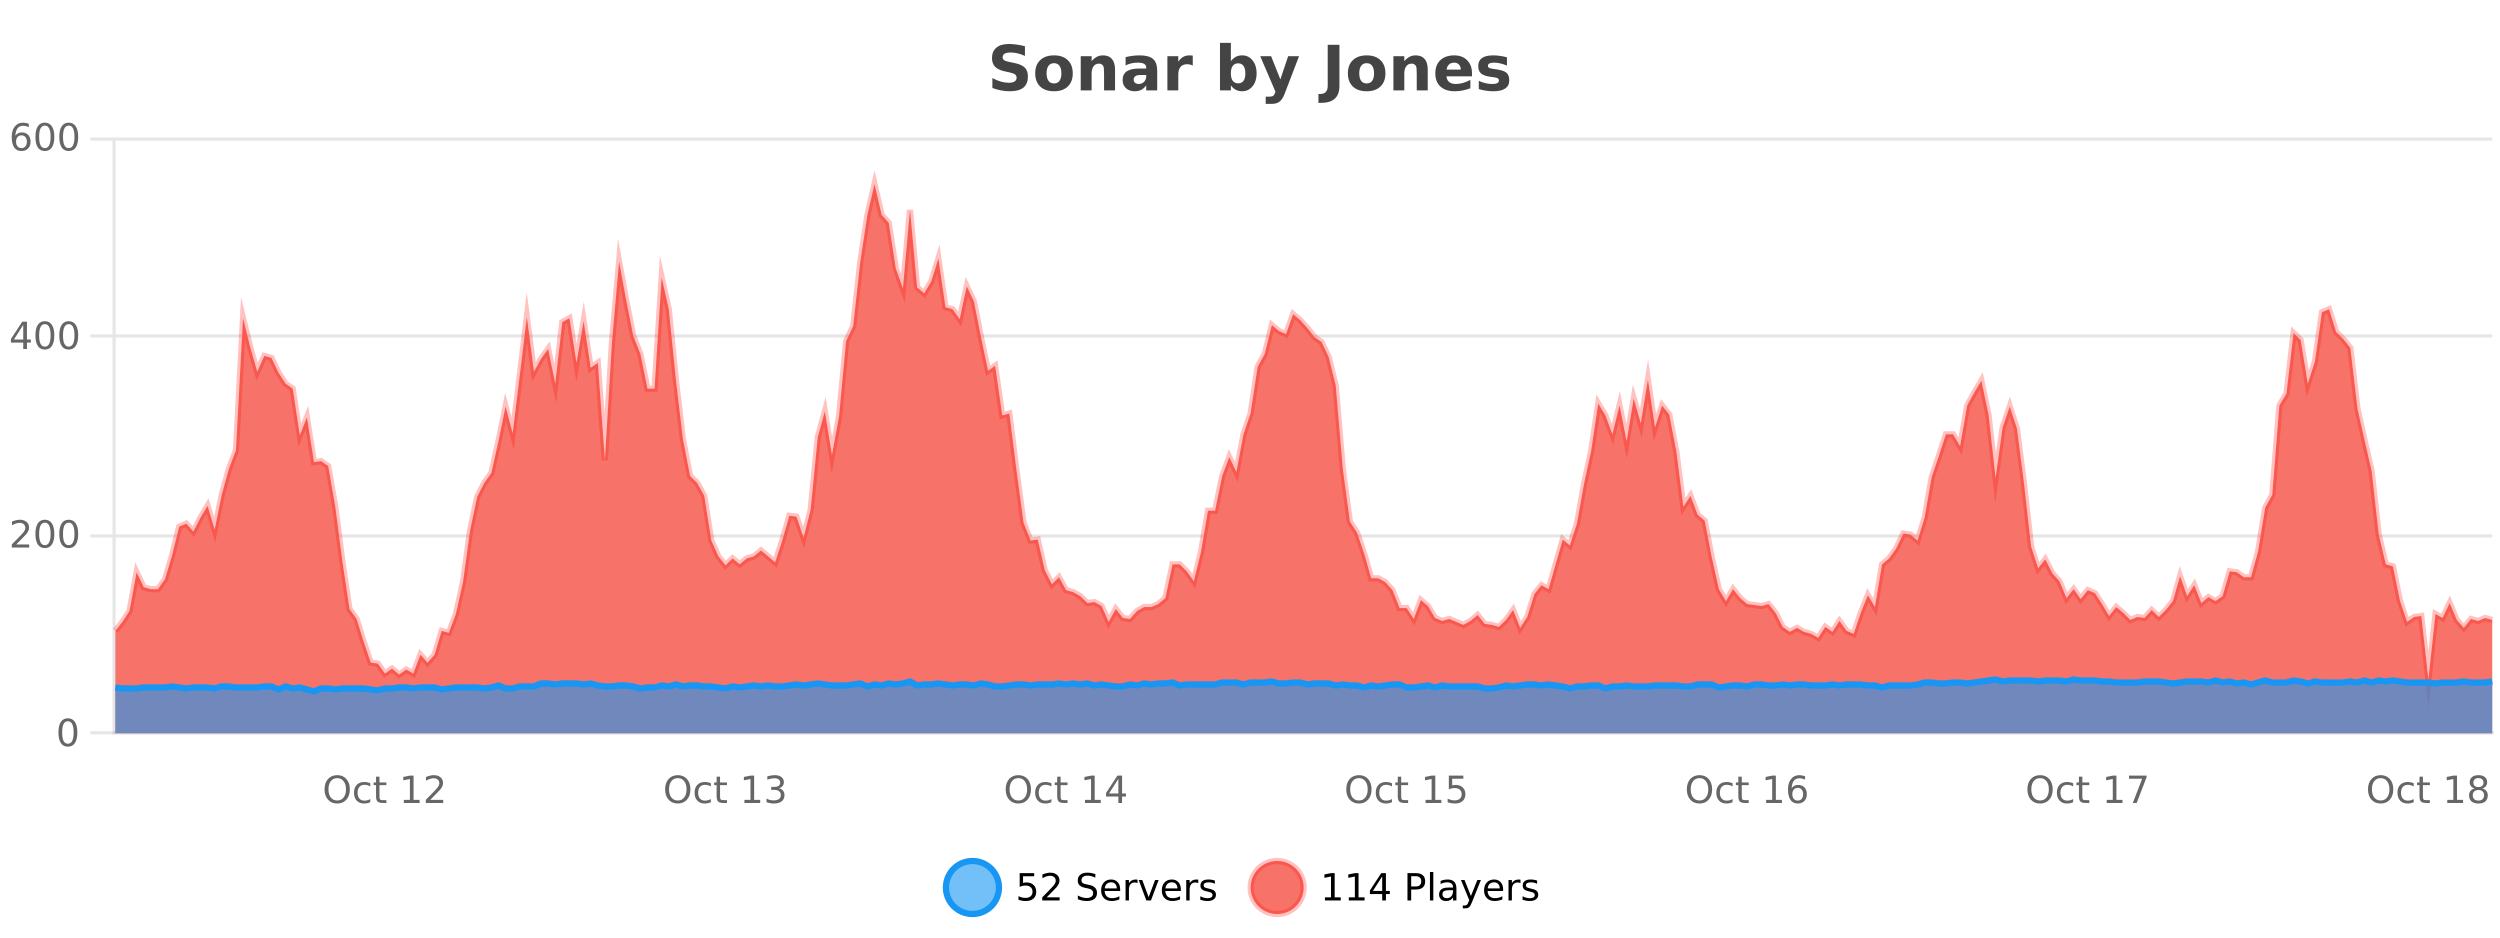 <?xml version="1.0" encoding="UTF-8"?>
<svg xmlns="http://www.w3.org/2000/svg" xmlns:xlink="http://www.w3.org/1999/xlink" width="800pt" height="300pt" viewBox="0 0 800 300" version="1.1">
<defs>
<clipPath id="clip1">
  <path d="M 274 263 L 348 263 L 348 300 L 274 300 Z M 274 263 "/>
</clipPath>
<clipPath id="clip2">
  <path d="M 371 263 L 446 263 L 446 300 L 371 300 Z M 371 263 "/>
</clipPath>
<clipPath id="clip3">
  <path d="M 36.906 58 L 797.52 58 L 797.52 234.602 L 36.906 234.602 Z M 36.906 58 "/>
</clipPath>
<clipPath id="clip4">
  <path d="M 35.906 43 L 798.52 43 L 798.52 235.602 L 35.906 235.602 Z M 35.906 43 "/>
</clipPath>
<clipPath id="clip5">
  <path d="M 36.906 217 L 797.52 217 L 797.52 234.602 L 36.906 234.602 Z M 36.906 217 "/>
</clipPath>
<clipPath id="clip6">
  <path d="M 35.906 189 L 798.52 189 L 798.52 235.602 L 35.906 235.602 Z M 35.906 189 "/>
</clipPath>
</defs>
<g id="surface1738346">
<rect x="0" y="0" width="800" height="300" style="fill:rgb(100%,100%,100%);fill-opacity:1;stroke:none;"/>
<path style="fill:none;stroke-width:1;stroke-linecap:butt;stroke-linejoin:miter;stroke:rgb(0%,0%,0%);stroke-opacity:0.098;stroke-miterlimit:10;" d="M 37 234.5 L 797.52 234.5 "/>
<path style="fill:none;stroke-width:1;stroke-linecap:butt;stroke-linejoin:miter;stroke:rgb(0%,0%,0%);stroke-opacity:0.098;stroke-miterlimit:10;" d="M 28.906 234.5 L 36 234.5 "/>
<path style="fill:none;stroke-width:1;stroke-linecap:butt;stroke-linejoin:miter;stroke:rgb(0%,0%,0%);stroke-opacity:0.098;stroke-miterlimit:10;" d="M 37 171.5 L 797.52 171.5 "/>
<path style="fill:none;stroke-width:1;stroke-linecap:butt;stroke-linejoin:miter;stroke:rgb(0%,0%,0%);stroke-opacity:0.098;stroke-miterlimit:10;" d="M 28.906 171.5 L 36 171.5 "/>
<path style="fill:none;stroke-width:1;stroke-linecap:butt;stroke-linejoin:miter;stroke:rgb(0%,0%,0%);stroke-opacity:0.098;stroke-miterlimit:10;" d="M 37 107.5 L 797.52 107.5 "/>
<path style="fill:none;stroke-width:1;stroke-linecap:butt;stroke-linejoin:miter;stroke:rgb(0%,0%,0%);stroke-opacity:0.098;stroke-miterlimit:10;" d="M 28.906 107.5 L 36 107.5 "/>
<path style="fill:none;stroke-width:1;stroke-linecap:butt;stroke-linejoin:miter;stroke:rgb(0%,0%,0%);stroke-opacity:0.098;stroke-miterlimit:10;" d="M 37 44.5 L 797.52 44.5 "/>
<path style="fill:none;stroke-width:1;stroke-linecap:butt;stroke-linejoin:miter;stroke:rgb(0%,0%,0%);stroke-opacity:0.098;stroke-miterlimit:10;" d="M 28.906 44.5 L 36 44.5 "/>
<path style=" stroke:none;fill-rule:nonzero;fill:rgb(9.02%,58.824%,95.294%);fill-opacity:0.6;" d="M 319.672 284 C 319.672 288.688 315.871 292.484 311.188 292.484 C 306.5 292.484 302.699 288.688 302.699 284 C 302.699 279.312 306.5 275.516 311.188 275.516 C 315.871 275.516 319.672 279.312 319.672 284 Z M 319.672 284 "/>
<g clip-path="url(#clip1)" clip-rule="nonzero">
<path style="fill:none;stroke-width:2;stroke-linecap:butt;stroke-linejoin:miter;stroke:rgb(9.02%,58.824%,95.294%);stroke-opacity:1;stroke-miterlimit:10;" d="M 319.672 284 C 319.672 288.688 315.871 292.484 311.188 292.484 C 306.5 292.484 302.699 288.688 302.699 284 C 302.699 279.312 306.5 275.516 311.188 275.516 C 315.871 275.516 319.672 279.312 319.672 284 Z M 319.672 284 "/>
</g>
<path style=" stroke:none;fill-rule:nonzero;fill:rgb(0%,0%,0%);fill-opacity:1;" d="M 326.297 279.406 L 330.938 279.406 L 330.938 280.406 L 327.375 280.406 L 327.375 282.547 C 327.551 282.484 327.723 282.445 327.891 282.422 C 328.066 282.391 328.238 282.375 328.406 282.375 C 329.383 282.375 330.16 282.648 330.734 283.188 C 331.305 283.719 331.594 284.438 331.594 285.344 C 331.594 286.293 331.297 287.027 330.703 287.547 C 330.117 288.07 329.297 288.328 328.234 288.328 C 327.859 288.328 327.477 288.297 327.094 288.234 C 326.719 288.172 326.328 288.078 325.922 287.953 L 325.922 286.766 C 326.273 286.953 326.641 287.094 327.016 287.188 C 327.391 287.281 327.785 287.328 328.203 287.328 C 328.879 287.328 329.414 287.152 329.812 286.797 C 330.207 286.445 330.406 285.961 330.406 285.344 C 330.406 284.742 330.207 284.262 329.812 283.906 C 329.414 283.555 328.879 283.375 328.203 283.375 C 327.891 283.375 327.57 283.414 327.25 283.484 C 326.938 283.547 326.617 283.652 326.297 283.797 Z M 334.934 287.156 L 339.074 287.156 L 339.074 288.156 L 333.512 288.156 L 333.512 287.156 C 333.957 286.699 334.566 286.078 335.34 285.297 C 336.121 284.508 336.609 283.996 336.809 283.766 C 337.191 283.352 337.457 282.996 337.605 282.703 C 337.762 282.402 337.84 282.109 337.84 281.828 C 337.84 281.359 337.672 280.98 337.34 280.688 C 337.016 280.398 336.594 280.25 336.074 280.25 C 335.699 280.25 335.301 280.312 334.887 280.438 C 334.48 280.562 334.043 280.762 333.574 281.031 L 333.574 279.828 C 334.051 279.641 334.496 279.5 334.902 279.406 C 335.316 279.305 335.699 279.25 336.043 279.25 C 336.949 279.25 337.672 279.48 338.215 279.938 C 338.754 280.387 339.027 280.992 339.027 281.75 C 339.027 282.105 338.957 282.445 338.824 282.766 C 338.688 283.09 338.441 283.469 338.09 283.906 C 337.984 284.023 337.672 284.352 337.152 284.891 C 336.629 285.434 335.891 286.188 334.934 287.156 Z M 350.508 279.688 L 350.508 280.844 C 350.059 280.637 349.633 280.48 349.227 280.375 C 348.828 280.262 348.449 280.203 348.086 280.203 C 347.438 280.203 346.938 280.328 346.586 280.578 C 346.242 280.828 346.07 281.188 346.07 281.656 C 346.07 282.043 346.184 282.336 346.414 282.531 C 346.641 282.73 347.086 282.887 347.742 283 L 348.445 283.156 C 349.328 283.324 349.98 283.621 350.398 284.047 C 350.824 284.465 351.039 285.027 351.039 285.734 C 351.039 286.59 350.75 287.234 350.18 287.672 C 349.617 288.109 348.781 288.328 347.68 288.328 C 347.273 288.328 346.836 288.281 346.367 288.188 C 345.898 288.094 345.414 287.953 344.914 287.766 L 344.914 286.547 C 345.391 286.82 345.859 287.023 346.32 287.156 C 346.789 287.293 347.242 287.359 347.68 287.359 C 348.355 287.359 348.875 287.23 349.242 286.969 C 349.617 286.699 349.805 286.32 349.805 285.828 C 349.805 285.402 349.668 285.07 349.398 284.828 C 349.137 284.578 348.703 284.398 348.102 284.281 L 347.383 284.141 C 346.496 283.965 345.855 283.688 345.461 283.312 C 345.074 282.938 344.883 282.418 344.883 281.75 C 344.883 280.969 345.152 280.359 345.695 279.922 C 346.234 279.477 346.984 279.25 347.945 279.25 C 348.359 279.25 348.777 279.289 349.195 279.359 C 349.621 279.434 350.059 279.543 350.508 279.688 Z M 358.453 284.609 L 358.453 285.125 L 353.484 285.125 C 353.535 285.875 353.758 286.445 354.156 286.828 C 354.562 287.215 355.117 287.406 355.828 287.406 C 356.242 287.406 356.645 287.359 357.031 287.266 C 357.426 287.164 357.816 287.008 358.203 286.797 L 358.203 287.828 C 357.805 287.984 357.406 288.105 357 288.188 C 356.594 288.281 356.18 288.328 355.766 288.328 C 354.723 288.328 353.895 288.027 353.281 287.422 C 352.664 286.809 352.359 285.98 352.359 284.938 C 352.359 283.867 352.648 283.016 353.234 282.391 C 353.816 281.758 354.598 281.438 355.578 281.438 C 356.461 281.438 357.16 281.727 357.672 282.297 C 358.191 282.859 358.453 283.633 358.453 284.609 Z M 357.375 284.281 C 357.363 283.699 357.195 283.23 356.875 282.875 C 356.551 282.523 356.125 282.344 355.594 282.344 C 354.988 282.344 354.504 282.516 354.141 282.859 C 353.785 283.203 353.582 283.684 353.531 284.297 Z M 364.023 282.594 C 363.898 282.531 363.762 282.484 363.617 282.453 C 363.48 282.414 363.324 282.391 363.148 282.391 C 362.543 282.391 362.074 282.59 361.742 282.984 C 361.418 283.383 361.258 283.953 361.258 284.703 L 361.258 288.156 L 360.18 288.156 L 360.18 281.594 L 361.258 281.594 L 361.258 282.609 C 361.484 282.215 361.781 281.922 362.148 281.734 C 362.512 281.539 362.953 281.438 363.477 281.438 C 363.547 281.438 363.625 281.445 363.711 281.453 C 363.805 281.465 363.902 281.48 364.008 281.5 Z M 364.379 281.594 L 365.52 281.594 L 367.566 287.094 L 369.629 281.594 L 370.77 281.594 L 368.301 288.156 L 366.832 288.156 Z M 377.871 284.609 L 377.871 285.125 L 372.902 285.125 C 372.953 285.875 373.176 286.445 373.574 286.828 C 373.98 287.215 374.535 287.406 375.246 287.406 C 375.66 287.406 376.062 287.359 376.449 287.266 C 376.844 287.164 377.234 287.008 377.621 286.797 L 377.621 287.828 C 377.223 287.984 376.824 288.105 376.418 288.188 C 376.012 288.281 375.598 288.328 375.184 288.328 C 374.141 288.328 373.312 288.027 372.699 287.422 C 372.082 286.809 371.777 285.98 371.777 284.938 C 371.777 283.867 372.066 283.016 372.652 282.391 C 373.234 281.758 374.016 281.438 374.996 281.438 C 375.879 281.438 376.578 281.727 377.09 282.297 C 377.609 282.859 377.871 283.633 377.871 284.609 Z M 376.793 284.281 C 376.781 283.699 376.613 283.23 376.293 282.875 C 375.969 282.523 375.543 282.344 375.012 282.344 C 374.406 282.344 373.922 282.516 373.559 282.859 C 373.203 283.203 373 283.684 372.949 284.297 Z M 383.441 282.594 C 383.316 282.531 383.18 282.484 383.035 282.453 C 382.898 282.414 382.742 282.391 382.566 282.391 C 381.961 282.391 381.492 282.59 381.16 282.984 C 380.836 283.383 380.676 283.953 380.676 284.703 L 380.676 288.156 L 379.598 288.156 L 379.598 281.594 L 380.676 281.594 L 380.676 282.609 C 380.902 282.215 381.199 281.922 381.566 281.734 C 381.93 281.539 382.371 281.438 382.895 281.438 C 382.965 281.438 383.043 281.445 383.129 281.453 C 383.223 281.465 383.32 281.48 383.426 281.5 Z M 388.75 281.781 L 388.75 282.812 C 388.445 282.656 388.129 282.543 387.797 282.469 C 387.473 282.387 387.133 282.344 386.781 282.344 C 386.25 282.344 385.848 282.43 385.578 282.594 C 385.305 282.75 385.172 282.996 385.172 283.328 C 385.172 283.578 385.266 283.777 385.453 283.922 C 385.648 284.059 386.039 284.188 386.625 284.312 L 386.984 284.406 C 387.754 284.562 388.301 284.793 388.625 285.094 C 388.945 285.398 389.109 285.812 389.109 286.344 C 389.109 286.961 388.863 287.445 388.375 287.797 C 387.895 288.152 387.234 288.328 386.391 288.328 C 386.035 288.328 385.664 288.289 385.281 288.219 C 384.906 288.156 384.508 288.059 384.094 287.922 L 384.094 286.797 C 384.488 287.008 384.879 287.164 385.266 287.266 C 385.648 287.371 386.035 287.422 386.422 287.422 C 386.922 287.422 387.305 287.34 387.578 287.172 C 387.859 286.996 388 286.746 388 286.422 C 388 286.133 387.898 285.906 387.703 285.75 C 387.504 285.594 387.07 285.445 386.406 285.297 L 386.031 285.219 C 385.363 285.074 384.879 284.855 384.578 284.562 C 384.285 284.273 384.141 283.875 384.141 283.375 C 384.141 282.75 384.359 282.273 384.797 281.938 C 385.234 281.605 385.852 281.438 386.656 281.438 C 387.051 281.438 387.426 281.469 387.781 281.531 C 388.133 281.586 388.457 281.668 388.75 281.781 Z M 321.188 277.016 "/>
<path style=" stroke:none;fill-rule:nonzero;fill:rgb(96.863%,44.706%,40.784%);fill-opacity:1;" d="M 417.172 284 C 417.172 288.688 413.375 292.484 408.688 292.484 C 404 292.484 400.203 288.688 400.203 284 C 400.203 279.312 404 275.516 408.688 275.516 C 413.375 275.516 417.172 279.312 417.172 284 Z M 417.172 284 "/>
<g clip-path="url(#clip2)" clip-rule="nonzero">
<path style="fill:none;stroke-width:2;stroke-linecap:butt;stroke-linejoin:miter;stroke:rgb(100%,4.706%,0%);stroke-opacity:0.247;stroke-miterlimit:10;" d="M 417.172 284 C 417.172 288.688 413.375 292.484 408.688 292.484 C 404 292.484 400.203 288.688 400.203 284 C 400.203 279.312 404 275.516 408.688 275.516 C 413.375 275.516 417.172 279.312 417.172 284 Z M 417.172 284 "/>
</g>
<path style=" stroke:none;fill-rule:nonzero;fill:rgb(0%,0%,0%);fill-opacity:1;" d="M 423.984 287.156 L 425.922 287.156 L 425.922 280.484 L 423.812 280.906 L 423.812 279.828 L 425.906 279.406 L 427.094 279.406 L 427.094 287.156 L 429.031 287.156 L 429.031 288.156 L 423.984 288.156 Z M 431.621 287.156 L 433.559 287.156 L 433.559 280.484 L 431.449 280.906 L 431.449 279.828 L 433.543 279.406 L 434.73 279.406 L 434.73 287.156 L 436.668 287.156 L 436.668 288.156 L 431.621 288.156 Z M 442.305 280.438 L 439.32 285.109 L 442.305 285.109 Z M 441.992 279.406 L 443.492 279.406 L 443.492 285.109 L 444.742 285.109 L 444.742 286.094 L 443.492 286.094 L 443.492 288.156 L 442.305 288.156 L 442.305 286.094 L 438.367 286.094 L 438.367 284.953 Z M 451.578 280.375 L 451.578 283.672 L 453.062 283.672 C 453.613 283.672 454.039 283.531 454.344 283.25 C 454.645 282.961 454.797 282.547 454.797 282.016 C 454.797 281.496 454.645 281.094 454.344 280.812 C 454.039 280.523 453.613 280.375 453.062 280.375 Z M 450.391 279.406 L 453.062 279.406 C 454.051 279.406 454.797 279.633 455.297 280.078 C 455.797 280.516 456.047 281.164 456.047 282.016 C 456.047 282.883 455.797 283.539 455.297 283.984 C 454.797 284.422 454.051 284.641 453.062 284.641 L 451.578 284.641 L 451.578 288.156 L 450.391 288.156 Z M 457.582 279.031 L 458.66 279.031 L 458.66 288.156 L 457.582 288.156 Z M 463.898 284.859 C 463.031 284.859 462.43 284.961 462.086 285.156 C 461.75 285.355 461.586 285.695 461.586 286.172 C 461.586 286.559 461.711 286.867 461.961 287.094 C 462.219 287.312 462.562 287.422 462.992 287.422 C 463.594 287.422 464.074 287.215 464.43 286.797 C 464.793 286.371 464.977 285.805 464.977 285.094 L 464.977 284.859 Z M 466.055 284.406 L 466.055 288.156 L 464.977 288.156 L 464.977 287.156 C 464.727 287.555 464.418 287.852 464.055 288.047 C 463.688 288.234 463.242 288.328 462.711 288.328 C 462.031 288.328 461.496 288.141 461.102 287.766 C 460.703 287.383 460.508 286.875 460.508 286.25 C 460.508 285.512 460.75 284.953 461.242 284.578 C 461.742 284.203 462.48 284.016 463.461 284.016 L 464.977 284.016 L 464.977 283.906 C 464.977 283.406 464.809 283.023 464.477 282.75 C 464.152 282.48 463.699 282.344 463.117 282.344 C 462.742 282.344 462.371 282.391 462.008 282.484 C 461.652 282.578 461.312 282.715 460.992 282.891 L 460.992 281.891 C 461.387 281.734 461.766 281.621 462.133 281.547 C 462.508 281.477 462.871 281.438 463.227 281.438 C 464.172 281.438 464.883 281.684 465.352 282.172 C 465.82 282.664 466.055 283.406 466.055 284.406 Z M 471.004 288.766 C 470.699 289.547 470.402 290.055 470.113 290.297 C 469.82 290.535 469.434 290.656 468.957 290.656 L 468.098 290.656 L 468.098 289.75 L 468.723 289.75 C 469.023 289.75 469.254 289.676 469.41 289.531 C 469.574 289.395 469.758 289.066 469.957 288.547 L 470.16 288.047 L 467.504 281.594 L 468.645 281.594 L 470.691 286.719 L 472.754 281.594 L 473.895 281.594 Z M 480.996 284.609 L 480.996 285.125 L 476.027 285.125 C 476.078 285.875 476.301 286.445 476.699 286.828 C 477.105 287.215 477.66 287.406 478.371 287.406 C 478.785 287.406 479.188 287.359 479.574 287.266 C 479.969 287.164 480.359 287.008 480.746 286.797 L 480.746 287.828 C 480.348 287.984 479.949 288.105 479.543 288.188 C 479.137 288.281 478.723 288.328 478.309 288.328 C 477.266 288.328 476.438 288.027 475.824 287.422 C 475.207 286.809 474.902 285.98 474.902 284.938 C 474.902 283.867 475.191 283.016 475.777 282.391 C 476.359 281.758 477.141 281.438 478.121 281.438 C 479.004 281.438 479.703 281.727 480.215 282.297 C 480.734 282.859 480.996 283.633 480.996 284.609 Z M 479.918 284.281 C 479.906 283.699 479.738 283.23 479.418 282.875 C 479.094 282.523 478.668 282.344 478.137 282.344 C 477.531 282.344 477.047 282.516 476.684 282.859 C 476.328 283.203 476.125 283.684 476.074 284.297 Z M 486.566 282.594 C 486.441 282.531 486.305 282.484 486.16 282.453 C 486.023 282.414 485.867 282.391 485.691 282.391 C 485.086 282.391 484.617 282.59 484.285 282.984 C 483.961 283.383 483.801 283.953 483.801 284.703 L 483.801 288.156 L 482.723 288.156 L 482.723 281.594 L 483.801 281.594 L 483.801 282.609 C 484.027 282.215 484.324 281.922 484.691 281.734 C 485.055 281.539 485.496 281.438 486.02 281.438 C 486.09 281.438 486.168 281.445 486.254 281.453 C 486.348 281.465 486.445 281.48 486.551 281.5 Z M 491.875 281.781 L 491.875 282.812 C 491.57 282.656 491.254 282.543 490.922 282.469 C 490.598 282.387 490.258 282.344 489.906 282.344 C 489.375 282.344 488.973 282.43 488.703 282.594 C 488.43 282.75 488.297 282.996 488.297 283.328 C 488.297 283.578 488.391 283.777 488.578 283.922 C 488.773 284.059 489.164 284.188 489.75 284.312 L 490.109 284.406 C 490.879 284.562 491.426 284.793 491.75 285.094 C 492.07 285.398 492.234 285.812 492.234 286.344 C 492.234 286.961 491.988 287.445 491.5 287.797 C 491.02 288.152 490.359 288.328 489.516 288.328 C 489.16 288.328 488.789 288.289 488.406 288.219 C 488.031 288.156 487.633 288.059 487.219 287.922 L 487.219 286.797 C 487.613 287.008 488.004 287.164 488.391 287.266 C 488.773 287.371 489.16 287.422 489.547 287.422 C 490.047 287.422 490.43 287.34 490.703 287.172 C 490.984 286.996 491.125 286.746 491.125 286.422 C 491.125 286.133 491.023 285.906 490.828 285.75 C 490.629 285.594 490.195 285.445 489.531 285.297 L 489.156 285.219 C 488.488 285.074 488.004 284.855 487.703 284.562 C 487.41 284.273 487.266 283.875 487.266 283.375 C 487.266 282.75 487.484 282.273 487.922 281.938 C 488.359 281.605 488.977 281.438 489.781 281.438 C 490.176 281.438 490.551 281.469 490.906 281.531 C 491.258 281.586 491.582 281.668 491.875 281.781 Z M 418.688 277.016 "/>
<path style=" stroke:none;fill-rule:nonzero;fill:rgb(26.667%,26.667%,26.667%);fill-opacity:1;" d="M 327.984 14.797 L 327.984 17.891 C 327.18 17.527 326.398 17.258 325.641 17.078 C 324.879 16.891 324.16 16.797 323.484 16.797 C 322.586 16.797 321.922 16.922 321.484 17.172 C 321.055 17.422 320.844 17.809 320.844 18.328 C 320.844 18.715 320.988 19.016 321.281 19.234 C 321.57 19.453 322.098 19.641 322.859 19.797 L 324.453 20.125 C 326.078 20.449 327.227 20.945 327.906 21.609 C 328.594 22.277 328.938 23.219 328.938 24.438 C 328.938 26.043 328.457 27.242 327.5 28.031 C 326.551 28.812 325.098 29.203 323.141 29.203 C 322.211 29.203 321.281 29.113 320.344 28.938 C 319.414 28.762 318.488 28.5 317.562 28.156 L 317.562 24.984 C 318.488 25.484 319.383 25.859 320.25 26.109 C 321.125 26.359 321.969 26.484 322.781 26.484 C 323.602 26.484 324.227 26.352 324.656 26.078 C 325.094 25.797 325.312 25.402 325.312 24.891 C 325.312 24.445 325.16 24.094 324.859 23.844 C 324.566 23.594 323.977 23.371 323.094 23.172 L 321.641 22.859 C 320.18 22.547 319.113 22.055 318.438 21.375 C 317.77 20.688 317.438 19.762 317.438 18.594 C 317.438 17.148 317.906 16.031 318.844 15.25 C 319.781 14.469 321.129 14.078 322.891 14.078 C 323.691 14.078 324.516 14.141 325.359 14.266 C 326.203 14.383 327.078 14.559 327.984 14.797 Z M 337.297 20.219 C 336.516 20.219 335.922 20.5 335.516 21.062 C 335.109 21.617 334.906 22.418 334.906 23.469 C 334.906 24.512 335.109 25.312 335.516 25.875 C 335.922 26.43 336.516 26.703 337.297 26.703 C 338.055 26.703 338.633 26.43 339.031 25.875 C 339.438 25.312 339.641 24.512 339.641 23.469 C 339.641 22.418 339.438 21.617 339.031 21.062 C 338.633 20.5 338.055 20.219 337.297 20.219 Z M 337.297 17.719 C 339.172 17.719 340.633 18.23 341.688 19.25 C 342.75 20.262 343.281 21.668 343.281 23.469 C 343.281 25.262 342.75 26.668 341.688 27.688 C 340.633 28.699 339.172 29.203 337.297 29.203 C 335.398 29.203 333.922 28.699 332.859 27.688 C 331.797 26.668 331.266 25.262 331.266 23.469 C 331.266 21.668 331.797 20.262 332.859 19.25 C 333.922 18.23 335.398 17.719 337.297 17.719 Z M 356.816 22.266 L 356.816 28.922 L 353.301 28.922 L 353.301 23.828 C 353.301 22.883 353.277 22.23 353.238 21.875 C 353.195 21.512 353.121 21.246 353.02 21.078 C 352.883 20.852 352.695 20.672 352.457 20.547 C 352.227 20.422 351.961 20.359 351.66 20.359 C 350.93 20.359 350.355 20.641 349.941 21.203 C 349.523 21.766 349.316 22.547 349.316 23.547 L 349.316 28.922 L 345.832 28.922 L 345.832 17.984 L 349.316 17.984 L 349.316 19.578 C 349.848 18.945 350.41 18.477 351.004 18.172 C 351.598 17.871 352.246 17.719 352.957 17.719 C 354.227 17.719 355.184 18.109 355.832 18.891 C 356.488 19.664 356.816 20.789 356.816 22.266 Z M 364.961 24 C 364.23 24 363.684 24.125 363.32 24.375 C 362.953 24.617 362.773 24.98 362.773 25.469 C 362.773 25.906 362.918 26.25 363.211 26.5 C 363.512 26.75 363.922 26.875 364.445 26.875 C 365.102 26.875 365.652 26.641 366.102 26.172 C 366.559 25.703 366.789 25.117 366.789 24.406 L 366.789 24 Z M 370.305 22.688 L 370.305 28.922 L 366.789 28.922 L 366.789 27.297 C 366.32 27.965 365.789 28.449 365.195 28.75 C 364.609 29.051 363.898 29.203 363.055 29.203 C 361.93 29.203 361.012 28.875 360.305 28.219 C 359.594 27.555 359.242 26.695 359.242 25.641 C 359.242 24.359 359.68 23.422 360.555 22.828 C 361.438 22.227 362.828 21.922 364.727 21.922 L 366.789 21.922 L 366.789 21.641 C 366.789 21.09 366.57 20.688 366.133 20.438 C 365.695 20.18 365.012 20.047 364.086 20.047 C 363.336 20.047 362.637 20.125 361.992 20.281 C 361.344 20.43 360.746 20.648 360.195 20.938 L 360.195 18.281 C 360.945 18.094 361.695 17.953 362.445 17.859 C 363.203 17.766 363.965 17.719 364.727 17.719 C 366.695 17.719 368.117 18.109 368.992 18.891 C 369.867 19.664 370.305 20.93 370.305 22.688 Z M 381.691 20.969 C 381.379 20.824 381.07 20.719 380.77 20.656 C 380.465 20.586 380.164 20.547 379.863 20.547 C 378.957 20.547 378.258 20.836 377.77 21.406 C 377.289 21.98 377.051 22.805 377.051 23.875 L 377.051 28.922 L 373.566 28.922 L 373.566 17.984 L 377.051 17.984 L 377.051 19.781 C 377.496 19.062 378.012 18.543 378.598 18.219 C 379.18 17.887 379.879 17.719 380.691 17.719 C 380.816 17.719 380.945 17.727 381.082 17.734 C 381.215 17.746 381.414 17.766 381.676 17.797 Z M 396.203 26.672 C 396.953 26.672 397.523 26.402 397.922 25.859 C 398.316 25.309 398.516 24.512 398.516 23.469 C 398.516 22.43 398.316 21.637 397.922 21.094 C 397.523 20.543 396.953 20.266 396.203 20.266 C 395.453 20.266 394.875 20.543 394.469 21.094 C 394.07 21.637 393.875 22.43 393.875 23.469 C 393.875 24.5 394.07 25.293 394.469 25.844 C 394.875 26.398 395.453 26.672 396.203 26.672 Z M 393.875 19.578 C 394.363 18.945 394.898 18.477 395.484 18.172 C 396.066 17.871 396.738 17.719 397.5 17.719 C 398.852 17.719 399.961 18.258 400.828 19.328 C 401.691 20.402 402.125 21.781 402.125 23.469 C 402.125 25.148 401.691 26.523 400.828 27.594 C 399.961 28.668 398.852 29.203 397.5 29.203 C 396.738 29.203 396.066 29.051 395.484 28.75 C 394.898 28.449 394.363 27.98 393.875 27.344 L 393.875 28.922 L 390.391 28.922 L 390.391 13.719 L 393.875 13.719 Z M 403.273 17.984 L 406.758 17.984 L 409.711 25.406 L 412.211 17.984 L 415.695 17.984 L 411.102 29.953 C 410.641 31.172 410.102 32.02 409.477 32.5 C 408.859 32.988 408.055 33.234 407.055 33.234 L 405.023 33.234 L 405.023 30.938 L 406.117 30.938 C 406.711 30.938 407.141 30.844 407.414 30.656 C 407.684 30.469 407.891 30.129 408.039 29.641 L 408.148 29.344 Z M 424.867 14.344 L 428.617 14.344 L 428.617 27.5 C 428.617 29.32 428.121 30.68 427.133 31.578 C 426.152 32.473 424.664 32.922 422.664 32.922 L 421.898 32.922 L 421.898 30.078 L 422.492 30.078 C 423.273 30.078 423.859 29.859 424.258 29.422 C 424.664 28.992 424.867 28.355 424.867 27.5 Z M 437.352 20.219 C 436.57 20.219 435.977 20.5 435.57 21.062 C 435.164 21.617 434.961 22.418 434.961 23.469 C 434.961 24.512 435.164 25.312 435.57 25.875 C 435.977 26.43 436.57 26.703 437.352 26.703 C 438.109 26.703 438.688 26.43 439.086 25.875 C 439.492 25.312 439.695 24.512 439.695 23.469 C 439.695 22.418 439.492 21.617 439.086 21.062 C 438.688 20.5 438.109 20.219 437.352 20.219 Z M 437.352 17.719 C 439.227 17.719 440.688 18.23 441.742 19.25 C 442.805 20.262 443.336 21.668 443.336 23.469 C 443.336 25.262 442.805 26.668 441.742 27.688 C 440.688 28.699 439.227 29.203 437.352 29.203 C 435.453 29.203 433.977 28.699 432.914 27.688 C 431.852 26.668 431.32 25.262 431.32 23.469 C 431.32 21.668 431.852 20.262 432.914 19.25 C 433.977 18.23 435.453 17.719 437.352 17.719 Z M 456.875 22.266 L 456.875 28.922 L 453.359 28.922 L 453.359 23.828 C 453.359 22.883 453.336 22.23 453.297 21.875 C 453.254 21.512 453.18 21.246 453.078 21.078 C 452.941 20.852 452.754 20.672 452.516 20.547 C 452.285 20.422 452.02 20.359 451.719 20.359 C 450.988 20.359 450.414 20.641 450 21.203 C 449.582 21.766 449.375 22.547 449.375 23.547 L 449.375 28.922 L 445.891 28.922 L 445.891 17.984 L 449.375 17.984 L 449.375 19.578 C 449.906 18.945 450.469 18.477 451.062 18.172 C 451.656 17.871 452.305 17.719 453.016 17.719 C 454.285 17.719 455.242 18.109 455.891 18.891 C 456.547 19.664 456.875 20.789 456.875 22.266 Z M 471.035 23.422 L 471.035 24.422 L 462.863 24.422 C 462.945 25.246 463.242 25.859 463.754 26.266 C 464.262 26.672 464.973 26.875 465.879 26.875 C 466.617 26.875 467.371 26.766 468.145 26.547 C 468.914 26.328 469.707 26 470.52 25.562 L 470.52 28.25 C 469.695 28.562 468.867 28.797 468.035 28.953 C 467.211 29.117 466.387 29.203 465.566 29.203 C 463.586 29.203 462.043 28.703 460.941 27.703 C 459.848 26.695 459.301 25.281 459.301 23.469 C 459.301 21.68 459.836 20.273 460.91 19.25 C 461.992 18.23 463.477 17.719 465.363 17.719 C 467.082 17.719 468.457 18.242 469.488 19.281 C 470.52 20.312 471.035 21.695 471.035 23.422 Z M 467.441 22.266 C 467.441 21.602 467.246 21.062 466.863 20.656 C 466.477 20.25 465.973 20.047 465.348 20.047 C 464.668 20.047 464.117 20.242 463.691 20.625 C 463.273 21 463.012 21.547 462.91 22.266 Z M 482.227 18.328 L 482.227 20.984 C 481.484 20.672 480.766 20.438 480.07 20.281 C 479.371 20.125 478.711 20.047 478.086 20.047 C 477.43 20.047 476.938 20.133 476.617 20.297 C 476.293 20.465 476.133 20.719 476.133 21.062 C 476.133 21.344 476.25 21.559 476.492 21.703 C 476.742 21.852 477.18 21.961 477.805 22.031 L 478.43 22.125 C 480.219 22.355 481.422 22.73 482.039 23.25 C 482.652 23.773 482.961 24.59 482.961 25.703 C 482.961 26.871 482.527 27.746 481.664 28.328 C 480.809 28.914 479.531 29.203 477.836 29.203 C 477.105 29.203 476.355 29.145 475.586 29.031 C 474.812 28.918 474.023 28.746 473.211 28.516 L 473.211 25.859 C 473.906 26.203 474.621 26.461 475.352 26.625 C 476.078 26.793 476.824 26.875 477.586 26.875 C 478.273 26.875 478.789 26.781 479.133 26.594 C 479.477 26.406 479.648 26.125 479.648 25.75 C 479.648 25.438 479.527 25.211 479.289 25.062 C 479.047 24.906 478.574 24.789 477.867 24.703 L 477.258 24.625 C 475.695 24.43 474.602 24.07 473.977 23.547 C 473.352 23.016 473.039 22.215 473.039 21.141 C 473.039 19.984 473.434 19.125 474.227 18.562 C 475.027 18 476.246 17.719 477.883 17.719 C 478.527 17.719 479.203 17.773 479.914 17.875 C 480.621 17.969 481.391 18.121 482.227 18.328 Z M 316 10.359 "/>
<path style="fill:none;stroke-width:1;stroke-linecap:butt;stroke-linejoin:miter;stroke:rgb(0%,0%,0%);stroke-opacity:0.098;stroke-miterlimit:10;" d="M 36 234.5 L 798 234.5 "/>
<path style=" stroke:none;fill-rule:nonzero;fill:rgb(40%,40%,40%);fill-opacity:1;" d="M 107.918 249 C 107.051 249 106.363 249.324 105.855 249.969 C 105.355 250.605 105.105 251.48 105.105 252.594 C 105.105 253.688 105.355 254.559 105.855 255.203 C 106.363 255.84 107.051 256.156 107.918 256.156 C 108.77 256.156 109.449 255.84 109.949 255.203 C 110.457 254.559 110.715 253.688 110.715 252.594 C 110.715 251.48 110.457 250.605 109.949 249.969 C 109.449 249.324 108.77 249 107.918 249 Z M 107.918 248.047 C 109.137 248.047 110.109 248.461 110.84 249.281 C 111.578 250.105 111.949 251.211 111.949 252.594 C 111.949 253.969 111.578 255.07 110.84 255.891 C 110.109 256.715 109.137 257.125 107.918 257.125 C 106.688 257.125 105.703 256.715 104.965 255.891 C 104.223 255.07 103.855 253.969 103.855 252.594 C 103.855 251.211 104.223 250.105 104.965 249.281 C 105.703 248.461 106.688 248.047 107.918 248.047 Z M 118.488 250.641 L 118.488 251.656 C 118.176 251.48 117.867 251.352 117.566 251.266 C 117.262 251.184 116.957 251.141 116.645 251.141 C 115.934 251.141 115.387 251.367 115.004 251.812 C 114.617 252.25 114.426 252.871 114.426 253.672 C 114.426 254.477 114.617 255.102 115.004 255.547 C 115.387 255.984 115.934 256.203 116.645 256.203 C 116.957 256.203 117.262 256.164 117.566 256.078 C 117.867 255.996 118.176 255.871 118.488 255.703 L 118.488 256.703 C 118.184 256.84 117.871 256.945 117.551 257.016 C 117.227 257.086 116.883 257.125 116.52 257.125 C 115.527 257.125 114.742 256.82 114.16 256.203 C 113.574 255.578 113.285 254.734 113.285 253.672 C 113.285 252.609 113.574 251.773 114.16 251.156 C 114.754 250.543 115.566 250.234 116.598 250.234 C 116.918 250.234 117.238 250.273 117.551 250.344 C 117.871 250.406 118.184 250.508 118.488 250.641 Z M 121.43 248.531 L 121.43 250.391 L 123.648 250.391 L 123.648 251.234 L 121.43 251.234 L 121.43 254.797 C 121.43 255.328 121.5 255.672 121.648 255.828 C 121.793 255.977 122.09 256.047 122.539 256.047 L 123.648 256.047 L 123.648 256.953 L 122.539 256.953 C 121.703 256.953 121.125 256.797 120.805 256.484 C 120.492 256.172 120.336 255.609 120.336 254.797 L 120.336 251.234 L 119.555 251.234 L 119.555 250.391 L 120.336 250.391 L 120.336 248.531 Z M 129.23 255.953 L 131.168 255.953 L 131.168 249.281 L 129.059 249.703 L 129.059 248.625 L 131.152 248.203 L 132.34 248.203 L 132.34 255.953 L 134.277 255.953 L 134.277 256.953 L 129.23 256.953 Z M 137.68 255.953 L 141.82 255.953 L 141.82 256.953 L 136.258 256.953 L 136.258 255.953 C 136.703 255.496 137.312 254.875 138.086 254.094 C 138.867 253.305 139.355 252.793 139.555 252.562 C 139.938 252.148 140.203 251.793 140.352 251.5 C 140.508 251.199 140.586 250.906 140.586 250.625 C 140.586 250.156 140.418 249.777 140.086 249.484 C 139.762 249.195 139.34 249.047 138.82 249.047 C 138.445 249.047 138.047 249.109 137.633 249.234 C 137.227 249.359 136.789 249.559 136.32 249.828 L 136.32 248.625 C 136.797 248.438 137.242 248.297 137.648 248.203 C 138.062 248.102 138.445 248.047 138.789 248.047 C 139.695 248.047 140.418 248.277 140.961 248.734 C 141.5 249.184 141.773 249.789 141.773 250.547 C 141.773 250.902 141.703 251.242 141.57 251.562 C 141.434 251.887 141.188 252.266 140.836 252.703 C 140.73 252.82 140.418 253.148 139.898 253.688 C 139.375 254.23 138.637 254.984 137.68 255.953 Z M 103.184 245.816 "/>
<path style=" stroke:none;fill-rule:nonzero;fill:rgb(40%,40%,40%);fill-opacity:1;" d="M 216.902 249 C 216.035 249 215.348 249.324 214.84 249.969 C 214.34 250.605 214.09 251.48 214.09 252.594 C 214.09 253.688 214.34 254.559 214.84 255.203 C 215.348 255.84 216.035 256.156 216.902 256.156 C 217.754 256.156 218.434 255.84 218.934 255.203 C 219.441 254.559 219.699 253.688 219.699 252.594 C 219.699 251.48 219.441 250.605 218.934 249.969 C 218.434 249.324 217.754 249 216.902 249 Z M 216.902 248.047 C 218.121 248.047 219.094 248.461 219.824 249.281 C 220.562 250.105 220.934 251.211 220.934 252.594 C 220.934 253.969 220.562 255.07 219.824 255.891 C 219.094 256.715 218.121 257.125 216.902 257.125 C 215.672 257.125 214.688 256.715 213.949 255.891 C 213.207 255.07 212.84 253.969 212.84 252.594 C 212.84 251.211 213.207 250.105 213.949 249.281 C 214.688 248.461 215.672 248.047 216.902 248.047 Z M 227.473 250.641 L 227.473 251.656 C 227.16 251.48 226.852 251.352 226.551 251.266 C 226.246 251.184 225.941 251.141 225.629 251.141 C 224.918 251.141 224.371 251.367 223.988 251.812 C 223.602 252.25 223.41 252.871 223.41 253.672 C 223.41 254.477 223.602 255.102 223.988 255.547 C 224.371 255.984 224.918 256.203 225.629 256.203 C 225.941 256.203 226.246 256.164 226.551 256.078 C 226.852 255.996 227.16 255.871 227.473 255.703 L 227.473 256.703 C 227.168 256.84 226.855 256.945 226.535 257.016 C 226.211 257.086 225.867 257.125 225.504 257.125 C 224.512 257.125 223.727 256.82 223.145 256.203 C 222.559 255.578 222.27 254.734 222.27 253.672 C 222.27 252.609 222.559 251.773 223.145 251.156 C 223.738 250.543 224.551 250.234 225.582 250.234 C 225.902 250.234 226.223 250.273 226.535 250.344 C 226.855 250.406 227.168 250.508 227.473 250.641 Z M 230.414 248.531 L 230.414 250.391 L 232.633 250.391 L 232.633 251.234 L 230.414 251.234 L 230.414 254.797 C 230.414 255.328 230.484 255.672 230.633 255.828 C 230.777 255.977 231.074 256.047 231.523 256.047 L 232.633 256.047 L 232.633 256.953 L 231.523 256.953 C 230.688 256.953 230.109 256.797 229.789 256.484 C 229.477 256.172 229.32 255.609 229.32 254.797 L 229.32 251.234 L 228.539 251.234 L 228.539 250.391 L 229.32 250.391 L 229.32 248.531 Z M 238.215 255.953 L 240.152 255.953 L 240.152 249.281 L 238.043 249.703 L 238.043 248.625 L 240.137 248.203 L 241.324 248.203 L 241.324 255.953 L 243.262 255.953 L 243.262 256.953 L 238.215 256.953 Z M 249.242 252.234 C 249.805 252.359 250.242 252.617 250.555 253 C 250.875 253.375 251.039 253.844 251.039 254.406 C 251.039 255.273 250.742 255.945 250.148 256.422 C 249.555 256.891 248.711 257.125 247.617 257.125 C 247.25 257.125 246.871 257.086 246.477 257.016 C 246.09 256.945 245.695 256.836 245.289 256.688 L 245.289 255.547 C 245.609 255.734 245.965 255.883 246.352 255.984 C 246.746 256.078 247.156 256.125 247.586 256.125 C 248.324 256.125 248.887 255.98 249.273 255.688 C 249.668 255.398 249.867 254.969 249.867 254.406 C 249.867 253.898 249.684 253.496 249.32 253.203 C 248.953 252.914 248.453 252.766 247.82 252.766 L 246.789 252.766 L 246.789 251.797 L 247.867 251.797 C 248.438 251.797 248.883 251.684 249.195 251.453 C 249.508 251.215 249.664 250.875 249.664 250.438 C 249.664 249.992 249.5 249.648 249.18 249.406 C 248.867 249.168 248.414 249.047 247.82 249.047 C 247.484 249.047 247.133 249.086 246.758 249.156 C 246.391 249.219 245.984 249.324 245.539 249.469 L 245.539 248.422 C 245.996 248.297 246.418 248.203 246.805 248.141 C 247.199 248.078 247.57 248.047 247.914 248.047 C 248.82 248.047 249.531 248.25 250.055 248.656 C 250.574 249.062 250.836 249.617 250.836 250.312 C 250.836 250.805 250.695 251.215 250.414 251.547 C 250.141 251.883 249.75 252.109 249.242 252.234 Z M 212.168 245.816 "/>
<path style=" stroke:none;fill-rule:nonzero;fill:rgb(40%,40%,40%);fill-opacity:1;" d="M 325.883 249 C 325.016 249 324.328 249.324 323.82 249.969 C 323.32 250.605 323.07 251.48 323.07 252.594 C 323.07 253.688 323.32 254.559 323.82 255.203 C 324.328 255.84 325.016 256.156 325.883 256.156 C 326.734 256.156 327.414 255.84 327.914 255.203 C 328.422 254.559 328.68 253.688 328.68 252.594 C 328.68 251.48 328.422 250.605 327.914 249.969 C 327.414 249.324 326.734 249 325.883 249 Z M 325.883 248.047 C 327.102 248.047 328.074 248.461 328.805 249.281 C 329.543 250.105 329.914 251.211 329.914 252.594 C 329.914 253.969 329.543 255.07 328.805 255.891 C 328.074 256.715 327.102 257.125 325.883 257.125 C 324.652 257.125 323.668 256.715 322.93 255.891 C 322.188 255.07 321.82 253.969 321.82 252.594 C 321.82 251.211 322.188 250.105 322.93 249.281 C 323.668 248.461 324.652 248.047 325.883 248.047 Z M 336.453 250.641 L 336.453 251.656 C 336.141 251.48 335.832 251.352 335.531 251.266 C 335.227 251.184 334.922 251.141 334.609 251.141 C 333.898 251.141 333.352 251.367 332.969 251.812 C 332.582 252.25 332.391 252.871 332.391 253.672 C 332.391 254.477 332.582 255.102 332.969 255.547 C 333.352 255.984 333.898 256.203 334.609 256.203 C 334.922 256.203 335.227 256.164 335.531 256.078 C 335.832 255.996 336.141 255.871 336.453 255.703 L 336.453 256.703 C 336.148 256.84 335.836 256.945 335.516 257.016 C 335.191 257.086 334.848 257.125 334.484 257.125 C 333.492 257.125 332.707 256.82 332.125 256.203 C 331.539 255.578 331.25 254.734 331.25 253.672 C 331.25 252.609 331.539 251.773 332.125 251.156 C 332.719 250.543 333.531 250.234 334.562 250.234 C 334.883 250.234 335.203 250.273 335.516 250.344 C 335.836 250.406 336.148 250.508 336.453 250.641 Z M 339.395 248.531 L 339.395 250.391 L 341.613 250.391 L 341.613 251.234 L 339.395 251.234 L 339.395 254.797 C 339.395 255.328 339.465 255.672 339.613 255.828 C 339.758 255.977 340.055 256.047 340.504 256.047 L 341.613 256.047 L 341.613 256.953 L 340.504 256.953 C 339.668 256.953 339.09 256.797 338.77 256.484 C 338.457 256.172 338.301 255.609 338.301 254.797 L 338.301 251.234 L 337.52 251.234 L 337.52 250.391 L 338.301 250.391 L 338.301 248.531 Z M 347.195 255.953 L 349.133 255.953 L 349.133 249.281 L 347.023 249.703 L 347.023 248.625 L 349.117 248.203 L 350.305 248.203 L 350.305 255.953 L 352.242 255.953 L 352.242 256.953 L 347.195 256.953 Z M 357.875 249.234 L 354.891 253.906 L 357.875 253.906 Z M 357.562 248.203 L 359.062 248.203 L 359.062 253.906 L 360.312 253.906 L 360.312 254.891 L 359.062 254.891 L 359.062 256.953 L 357.875 256.953 L 357.875 254.891 L 353.938 254.891 L 353.938 253.75 Z M 321.148 245.816 "/>
<path style=" stroke:none;fill-rule:nonzero;fill:rgb(40%,40%,40%);fill-opacity:1;" d="M 434.867 249 C 434 249 433.312 249.324 432.805 249.969 C 432.305 250.605 432.055 251.48 432.055 252.594 C 432.055 253.688 432.305 254.559 432.805 255.203 C 433.312 255.84 434 256.156 434.867 256.156 C 435.719 256.156 436.398 255.84 436.898 255.203 C 437.406 254.559 437.664 253.688 437.664 252.594 C 437.664 251.48 437.406 250.605 436.898 249.969 C 436.398 249.324 435.719 249 434.867 249 Z M 434.867 248.047 C 436.086 248.047 437.059 248.461 437.789 249.281 C 438.527 250.105 438.898 251.211 438.898 252.594 C 438.898 253.969 438.527 255.07 437.789 255.891 C 437.059 256.715 436.086 257.125 434.867 257.125 C 433.637 257.125 432.652 256.715 431.914 255.891 C 431.172 255.07 430.805 253.969 430.805 252.594 C 430.805 251.211 431.172 250.105 431.914 249.281 C 432.652 248.461 433.637 248.047 434.867 248.047 Z M 445.438 250.641 L 445.438 251.656 C 445.125 251.48 444.816 251.352 444.516 251.266 C 444.211 251.184 443.906 251.141 443.594 251.141 C 442.883 251.141 442.336 251.367 441.953 251.812 C 441.566 252.25 441.375 252.871 441.375 253.672 C 441.375 254.477 441.566 255.102 441.953 255.547 C 442.336 255.984 442.883 256.203 443.594 256.203 C 443.906 256.203 444.211 256.164 444.516 256.078 C 444.816 255.996 445.125 255.871 445.438 255.703 L 445.438 256.703 C 445.133 256.84 444.82 256.945 444.5 257.016 C 444.176 257.086 443.832 257.125 443.469 257.125 C 442.477 257.125 441.691 256.82 441.109 256.203 C 440.523 255.578 440.234 254.734 440.234 253.672 C 440.234 252.609 440.523 251.773 441.109 251.156 C 441.703 250.543 442.516 250.234 443.547 250.234 C 443.867 250.234 444.188 250.273 444.5 250.344 C 444.82 250.406 445.133 250.508 445.438 250.641 Z M 448.379 248.531 L 448.379 250.391 L 450.598 250.391 L 450.598 251.234 L 448.379 251.234 L 448.379 254.797 C 448.379 255.328 448.449 255.672 448.598 255.828 C 448.742 255.977 449.039 256.047 449.488 256.047 L 450.598 256.047 L 450.598 256.953 L 449.488 256.953 C 448.652 256.953 448.074 256.797 447.754 256.484 C 447.441 256.172 447.285 255.609 447.285 254.797 L 447.285 251.234 L 446.504 251.234 L 446.504 250.391 L 447.285 250.391 L 447.285 248.531 Z M 456.18 255.953 L 458.117 255.953 L 458.117 249.281 L 456.008 249.703 L 456.008 248.625 L 458.102 248.203 L 459.289 248.203 L 459.289 255.953 L 461.227 255.953 L 461.227 256.953 L 456.18 256.953 Z M 463.625 248.203 L 468.266 248.203 L 468.266 249.203 L 464.703 249.203 L 464.703 251.344 C 464.879 251.281 465.051 251.242 465.219 251.219 C 465.395 251.188 465.566 251.172 465.734 251.172 C 466.711 251.172 467.488 251.445 468.062 251.984 C 468.633 252.516 468.922 253.234 468.922 254.141 C 468.922 255.09 468.625 255.824 468.031 256.344 C 467.445 256.867 466.625 257.125 465.562 257.125 C 465.188 257.125 464.805 257.094 464.422 257.031 C 464.047 256.969 463.656 256.875 463.25 256.75 L 463.25 255.562 C 463.602 255.75 463.969 255.891 464.344 255.984 C 464.719 256.078 465.113 256.125 465.531 256.125 C 466.207 256.125 466.742 255.949 467.141 255.594 C 467.535 255.242 467.734 254.758 467.734 254.141 C 467.734 253.539 467.535 253.059 467.141 252.703 C 466.742 252.352 466.207 252.172 465.531 252.172 C 465.219 252.172 464.898 252.211 464.578 252.281 C 464.266 252.344 463.945 252.449 463.625 252.594 Z M 430.133 245.816 "/>
<path style=" stroke:none;fill-rule:nonzero;fill:rgb(40%,40%,40%);fill-opacity:1;" d="M 543.852 249 C 542.984 249 542.297 249.324 541.789 249.969 C 541.289 250.605 541.039 251.48 541.039 252.594 C 541.039 253.688 541.289 254.559 541.789 255.203 C 542.297 255.84 542.984 256.156 543.852 256.156 C 544.703 256.156 545.383 255.84 545.883 255.203 C 546.391 254.559 546.648 253.688 546.648 252.594 C 546.648 251.48 546.391 250.605 545.883 249.969 C 545.383 249.324 544.703 249 543.852 249 Z M 543.852 248.047 C 545.07 248.047 546.043 248.461 546.773 249.281 C 547.512 250.105 547.883 251.211 547.883 252.594 C 547.883 253.969 547.512 255.07 546.773 255.891 C 546.043 256.715 545.07 257.125 543.852 257.125 C 542.621 257.125 541.637 256.715 540.898 255.891 C 540.156 255.07 539.789 253.969 539.789 252.594 C 539.789 251.211 540.156 250.105 540.898 249.281 C 541.637 248.461 542.621 248.047 543.852 248.047 Z M 554.422 250.641 L 554.422 251.656 C 554.109 251.48 553.801 251.352 553.5 251.266 C 553.195 251.184 552.891 251.141 552.578 251.141 C 551.867 251.141 551.32 251.367 550.938 251.812 C 550.551 252.25 550.359 252.871 550.359 253.672 C 550.359 254.477 550.551 255.102 550.938 255.547 C 551.32 255.984 551.867 256.203 552.578 256.203 C 552.891 256.203 553.195 256.164 553.5 256.078 C 553.801 255.996 554.109 255.871 554.422 255.703 L 554.422 256.703 C 554.117 256.84 553.805 256.945 553.484 257.016 C 553.16 257.086 552.816 257.125 552.453 257.125 C 551.461 257.125 550.676 256.82 550.094 256.203 C 549.508 255.578 549.219 254.734 549.219 253.672 C 549.219 252.609 549.508 251.773 550.094 251.156 C 550.688 250.543 551.5 250.234 552.531 250.234 C 552.852 250.234 553.172 250.273 553.484 250.344 C 553.805 250.406 554.117 250.508 554.422 250.641 Z M 557.363 248.531 L 557.363 250.391 L 559.582 250.391 L 559.582 251.234 L 557.363 251.234 L 557.363 254.797 C 557.363 255.328 557.434 255.672 557.582 255.828 C 557.727 255.977 558.023 256.047 558.473 256.047 L 559.582 256.047 L 559.582 256.953 L 558.473 256.953 C 557.637 256.953 557.059 256.797 556.738 256.484 C 556.426 256.172 556.27 255.609 556.27 254.797 L 556.27 251.234 L 555.488 251.234 L 555.488 250.391 L 556.27 250.391 L 556.27 248.531 Z M 565.164 255.953 L 567.102 255.953 L 567.102 249.281 L 564.992 249.703 L 564.992 248.625 L 567.086 248.203 L 568.273 248.203 L 568.273 255.953 L 570.211 255.953 L 570.211 256.953 L 565.164 256.953 Z M 575.281 252.109 C 574.75 252.109 574.328 252.293 574.016 252.656 C 573.703 253.023 573.547 253.516 573.547 254.141 C 573.547 254.777 573.703 255.277 574.016 255.641 C 574.328 256.008 574.75 256.188 575.281 256.188 C 575.812 256.188 576.227 256.008 576.531 255.641 C 576.844 255.277 577 254.777 577 254.141 C 577 253.516 576.844 253.023 576.531 252.656 C 576.227 252.293 575.812 252.109 575.281 252.109 Z M 577.625 248.391 L 577.625 249.469 C 577.32 249.336 577.02 249.23 576.719 249.156 C 576.414 249.086 576.117 249.047 575.828 249.047 C 575.047 249.047 574.445 249.312 574.031 249.844 C 573.625 250.367 573.391 251.156 573.328 252.219 C 573.555 251.887 573.844 251.633 574.188 251.453 C 574.539 251.266 574.926 251.172 575.344 251.172 C 576.219 251.172 576.91 251.438 577.422 251.969 C 577.93 252.5 578.188 253.227 578.188 254.141 C 578.188 255.047 577.922 255.773 577.391 256.312 C 576.859 256.855 576.156 257.125 575.281 257.125 C 574.258 257.125 573.484 256.742 572.953 255.969 C 572.422 255.188 572.156 254.062 572.156 252.594 C 572.156 251.211 572.484 250.105 573.141 249.281 C 573.797 248.461 574.676 248.047 575.781 248.047 C 576.07 248.047 576.367 248.078 576.672 248.141 C 576.973 248.195 577.289 248.277 577.625 248.391 Z M 539.117 245.816 "/>
<path style=" stroke:none;fill-rule:nonzero;fill:rgb(40%,40%,40%);fill-opacity:1;" d="M 652.836 249 C 651.969 249 651.281 249.324 650.773 249.969 C 650.273 250.605 650.023 251.48 650.023 252.594 C 650.023 253.688 650.273 254.559 650.773 255.203 C 651.281 255.84 651.969 256.156 652.836 256.156 C 653.688 256.156 654.367 255.84 654.867 255.203 C 655.375 254.559 655.633 253.688 655.633 252.594 C 655.633 251.48 655.375 250.605 654.867 249.969 C 654.367 249.324 653.688 249 652.836 249 Z M 652.836 248.047 C 654.055 248.047 655.027 248.461 655.758 249.281 C 656.496 250.105 656.867 251.211 656.867 252.594 C 656.867 253.969 656.496 255.07 655.758 255.891 C 655.027 256.715 654.055 257.125 652.836 257.125 C 651.605 257.125 650.621 256.715 649.883 255.891 C 649.141 255.07 648.773 253.969 648.773 252.594 C 648.773 251.211 649.141 250.105 649.883 249.281 C 650.621 248.461 651.605 248.047 652.836 248.047 Z M 663.406 250.641 L 663.406 251.656 C 663.094 251.48 662.785 251.352 662.484 251.266 C 662.18 251.184 661.875 251.141 661.562 251.141 C 660.852 251.141 660.305 251.367 659.922 251.812 C 659.535 252.25 659.344 252.871 659.344 253.672 C 659.344 254.477 659.535 255.102 659.922 255.547 C 660.305 255.984 660.852 256.203 661.562 256.203 C 661.875 256.203 662.18 256.164 662.484 256.078 C 662.785 255.996 663.094 255.871 663.406 255.703 L 663.406 256.703 C 663.102 256.84 662.789 256.945 662.469 257.016 C 662.145 257.086 661.801 257.125 661.438 257.125 C 660.445 257.125 659.66 256.82 659.078 256.203 C 658.492 255.578 658.203 254.734 658.203 253.672 C 658.203 252.609 658.492 251.773 659.078 251.156 C 659.672 250.543 660.484 250.234 661.516 250.234 C 661.836 250.234 662.156 250.273 662.469 250.344 C 662.789 250.406 663.102 250.508 663.406 250.641 Z M 666.348 248.531 L 666.348 250.391 L 668.566 250.391 L 668.566 251.234 L 666.348 251.234 L 666.348 254.797 C 666.348 255.328 666.418 255.672 666.566 255.828 C 666.711 255.977 667.008 256.047 667.457 256.047 L 668.566 256.047 L 668.566 256.953 L 667.457 256.953 C 666.621 256.953 666.043 256.797 665.723 256.484 C 665.41 256.172 665.254 255.609 665.254 254.797 L 665.254 251.234 L 664.473 251.234 L 664.473 250.391 L 665.254 250.391 L 665.254 248.531 Z M 674.148 255.953 L 676.086 255.953 L 676.086 249.281 L 673.977 249.703 L 673.977 248.625 L 676.07 248.203 L 677.258 248.203 L 677.258 255.953 L 679.195 255.953 L 679.195 256.953 L 674.148 256.953 Z M 681.281 248.203 L 686.906 248.203 L 686.906 248.703 L 683.734 256.953 L 682.5 256.953 L 685.484 249.203 L 681.281 249.203 Z M 648.102 245.816 "/>
<path style=" stroke:none;fill-rule:nonzero;fill:rgb(40%,40%,40%);fill-opacity:1;" d="M 761.82 249 C 760.953 249 760.266 249.324 759.758 249.969 C 759.258 250.605 759.008 251.48 759.008 252.594 C 759.008 253.688 759.258 254.559 759.758 255.203 C 760.266 255.84 760.953 256.156 761.82 256.156 C 762.672 256.156 763.352 255.84 763.852 255.203 C 764.359 254.559 764.617 253.688 764.617 252.594 C 764.617 251.48 764.359 250.605 763.852 249.969 C 763.352 249.324 762.672 249 761.82 249 Z M 761.82 248.047 C 763.039 248.047 764.012 248.461 764.742 249.281 C 765.48 250.105 765.852 251.211 765.852 252.594 C 765.852 253.969 765.48 255.07 764.742 255.891 C 764.012 256.715 763.039 257.125 761.82 257.125 C 760.59 257.125 759.605 256.715 758.867 255.891 C 758.125 255.07 757.758 253.969 757.758 252.594 C 757.758 251.211 758.125 250.105 758.867 249.281 C 759.605 248.461 760.59 248.047 761.82 248.047 Z M 772.391 250.641 L 772.391 251.656 C 772.078 251.48 771.77 251.352 771.469 251.266 C 771.164 251.184 770.859 251.141 770.547 251.141 C 769.836 251.141 769.289 251.367 768.906 251.812 C 768.52 252.25 768.328 252.871 768.328 253.672 C 768.328 254.477 768.52 255.102 768.906 255.547 C 769.289 255.984 769.836 256.203 770.547 256.203 C 770.859 256.203 771.164 256.164 771.469 256.078 C 771.77 255.996 772.078 255.871 772.391 255.703 L 772.391 256.703 C 772.086 256.84 771.773 256.945 771.453 257.016 C 771.129 257.086 770.785 257.125 770.422 257.125 C 769.43 257.125 768.645 256.82 768.062 256.203 C 767.477 255.578 767.188 254.734 767.188 253.672 C 767.188 252.609 767.477 251.773 768.062 251.156 C 768.656 250.543 769.469 250.234 770.5 250.234 C 770.82 250.234 771.141 250.273 771.453 250.344 C 771.773 250.406 772.086 250.508 772.391 250.641 Z M 775.332 248.531 L 775.332 250.391 L 777.551 250.391 L 777.551 251.234 L 775.332 251.234 L 775.332 254.797 C 775.332 255.328 775.402 255.672 775.551 255.828 C 775.695 255.977 775.992 256.047 776.441 256.047 L 777.551 256.047 L 777.551 256.953 L 776.441 256.953 C 775.605 256.953 775.027 256.797 774.707 256.484 C 774.395 256.172 774.238 255.609 774.238 254.797 L 774.238 251.234 L 773.457 251.234 L 773.457 250.391 L 774.238 250.391 L 774.238 248.531 Z M 783.133 255.953 L 785.07 255.953 L 785.07 249.281 L 782.961 249.703 L 782.961 248.625 L 785.055 248.203 L 786.242 248.203 L 786.242 255.953 L 788.18 255.953 L 788.18 256.953 L 783.133 256.953 Z M 793.094 252.797 C 792.531 252.797 792.086 252.949 791.766 253.25 C 791.441 253.555 791.281 253.965 791.281 254.484 C 791.281 255.016 791.441 255.434 791.766 255.734 C 792.086 256.039 792.531 256.188 793.094 256.188 C 793.656 256.188 794.098 256.039 794.422 255.734 C 794.742 255.434 794.906 255.016 794.906 254.484 C 794.906 253.965 794.742 253.555 794.422 253.25 C 794.109 252.949 793.664 252.797 793.094 252.797 Z M 791.906 252.297 C 791.406 252.172 791.008 251.938 790.719 251.594 C 790.438 251.242 790.297 250.812 790.297 250.312 C 790.297 249.617 790.547 249.062 791.047 248.656 C 791.547 248.25 792.227 248.047 793.094 248.047 C 793.969 248.047 794.648 248.25 795.141 248.656 C 795.641 249.062 795.891 249.617 795.891 250.312 C 795.891 250.812 795.75 251.242 795.469 251.594 C 795.188 251.938 794.789 252.172 794.281 252.297 C 794.852 252.434 795.297 252.695 795.609 253.078 C 795.93 253.465 796.094 253.934 796.094 254.484 C 796.094 255.34 795.832 255.996 795.312 256.453 C 794.801 256.902 794.062 257.125 793.094 257.125 C 792.133 257.125 791.395 256.902 790.875 256.453 C 790.352 255.996 790.094 255.34 790.094 254.484 C 790.094 253.934 790.254 253.465 790.578 253.078 C 790.898 252.695 791.344 252.434 791.906 252.297 Z M 791.484 250.422 C 791.484 250.883 791.625 251.234 791.906 251.484 C 792.188 251.734 792.582 251.859 793.094 251.859 C 793.602 251.859 794 251.734 794.281 251.484 C 794.57 251.234 794.719 250.883 794.719 250.422 C 794.719 249.977 794.57 249.625 794.281 249.375 C 794 249.117 793.602 248.984 793.094 248.984 C 792.582 248.984 792.188 249.117 791.906 249.375 C 791.625 249.625 791.484 249.977 791.484 250.422 Z M 757.086 245.816 "/>
<path style="fill:none;stroke-width:1;stroke-linecap:butt;stroke-linejoin:miter;stroke:rgb(0%,0%,0%);stroke-opacity:0.098;stroke-miterlimit:10;" d="M 36.5 44 L 36.5 235 "/>
<path style=" stroke:none;fill-rule:nonzero;fill:rgb(40%,40%,40%);fill-opacity:1;" d="M 21.719 230.789 C 21.113 230.789 20.656 231.094 20.344 231.695 C 20.039 232.289 19.891 233.191 19.891 234.398 C 19.891 235.598 20.039 236.5 20.344 237.102 C 20.656 237.695 21.113 237.992 21.719 237.992 C 22.332 237.992 22.789 237.695 23.094 237.102 C 23.406 236.5 23.562 235.598 23.562 234.398 C 23.562 233.191 23.406 232.289 23.094 231.695 C 22.789 231.094 22.332 230.789 21.719 230.789 Z M 21.719 229.852 C 22.695 229.852 23.445 230.242 23.969 231.023 C 24.488 231.797 24.75 232.922 24.75 234.398 C 24.75 235.867 24.488 236.992 23.969 237.773 C 23.445 238.547 22.695 238.93 21.719 238.93 C 20.738 238.93 19.988 238.547 19.469 237.773 C 18.957 236.992 18.703 235.867 18.703 234.398 C 18.703 232.922 18.957 231.797 19.469 231.023 C 19.988 230.242 20.738 229.852 21.719 229.852 Z M 17.906 227.617 "/>
<path style=" stroke:none;fill-rule:nonzero;fill:rgb(40%,40%,40%);fill-opacity:1;" d="M 5.203 174.219 L 9.344 174.219 L 9.344 175.219 L 3.781 175.219 L 3.781 174.219 C 4.227 173.762 4.836 173.141 5.609 172.359 C 6.391 171.57 6.879 171.059 7.078 170.828 C 7.461 170.414 7.727 170.059 7.875 169.766 C 8.031 169.465 8.109 169.172 8.109 168.891 C 8.109 168.422 7.941 168.043 7.609 167.75 C 7.285 167.461 6.863 167.312 6.344 167.312 C 5.969 167.312 5.57 167.375 5.156 167.5 C 4.75 167.625 4.312 167.824 3.844 168.094 L 3.844 166.891 C 4.32 166.703 4.766 166.562 5.172 166.469 C 5.586 166.367 5.969 166.312 6.312 166.312 C 7.219 166.312 7.941 166.543 8.484 167 C 9.023 167.449 9.297 168.055 9.297 168.812 C 9.297 169.168 9.227 169.508 9.094 169.828 C 8.957 170.152 8.711 170.531 8.359 170.969 C 8.254 171.086 7.941 171.414 7.422 171.953 C 6.898 172.496 6.16 173.25 5.203 174.219 Z M 14.352 167.25 C 13.746 167.25 13.289 167.555 12.977 168.156 C 12.672 168.75 12.523 169.652 12.523 170.859 C 12.523 172.059 12.672 172.961 12.977 173.562 C 13.289 174.156 13.746 174.453 14.352 174.453 C 14.965 174.453 15.422 174.156 15.727 173.562 C 16.039 172.961 16.195 172.059 16.195 170.859 C 16.195 169.652 16.039 168.75 15.727 168.156 C 15.422 167.555 14.965 167.25 14.352 167.25 Z M 14.352 166.312 C 15.328 166.312 16.078 166.703 16.602 167.484 C 17.121 168.258 17.383 169.383 17.383 170.859 C 17.383 172.328 17.121 173.453 16.602 174.234 C 16.078 175.008 15.328 175.391 14.352 175.391 C 13.371 175.391 12.621 175.008 12.102 174.234 C 11.59 173.453 11.336 172.328 11.336 170.859 C 11.336 169.383 11.59 168.258 12.102 167.484 C 12.621 166.703 13.371 166.312 14.352 166.312 Z M 21.988 167.25 C 21.383 167.25 20.926 167.555 20.613 168.156 C 20.309 168.75 20.16 169.652 20.16 170.859 C 20.16 172.059 20.309 172.961 20.613 173.562 C 20.926 174.156 21.383 174.453 21.988 174.453 C 22.602 174.453 23.059 174.156 23.363 173.562 C 23.676 172.961 23.832 172.059 23.832 170.859 C 23.832 169.652 23.676 168.75 23.363 168.156 C 23.059 167.555 22.602 167.25 21.988 167.25 Z M 21.988 166.312 C 22.965 166.312 23.715 166.703 24.238 167.484 C 24.758 168.258 25.02 169.383 25.02 170.859 C 25.02 172.328 24.758 173.453 24.238 174.234 C 23.715 175.008 22.965 175.391 21.988 175.391 C 21.008 175.391 20.258 175.008 19.738 174.234 C 19.227 173.453 18.973 172.328 18.973 170.859 C 18.973 169.383 19.227 168.258 19.738 167.484 C 20.258 166.703 21.008 166.312 21.988 166.312 Z M 2.906 164.082 "/>
<path style=" stroke:none;fill-rule:nonzero;fill:rgb(40%,40%,40%);fill-opacity:1;" d="M 7.438 103.969 L 4.453 108.641 L 7.438 108.641 Z M 7.125 102.938 L 8.625 102.938 L 8.625 108.641 L 9.875 108.641 L 9.875 109.625 L 8.625 109.625 L 8.625 111.688 L 7.438 111.688 L 7.438 109.625 L 3.5 109.625 L 3.5 108.484 Z M 14.352 103.719 C 13.746 103.719 13.289 104.023 12.977 104.625 C 12.672 105.219 12.523 106.121 12.523 107.328 C 12.523 108.527 12.672 109.43 12.977 110.031 C 13.289 110.625 13.746 110.922 14.352 110.922 C 14.965 110.922 15.422 110.625 15.727 110.031 C 16.039 109.43 16.195 108.527 16.195 107.328 C 16.195 106.121 16.039 105.219 15.727 104.625 C 15.422 104.023 14.965 103.719 14.352 103.719 Z M 14.352 102.781 C 15.328 102.781 16.078 103.172 16.602 103.953 C 17.121 104.727 17.383 105.852 17.383 107.328 C 17.383 108.797 17.121 109.922 16.602 110.703 C 16.078 111.477 15.328 111.859 14.352 111.859 C 13.371 111.859 12.621 111.477 12.102 110.703 C 11.59 109.922 11.336 108.797 11.336 107.328 C 11.336 105.852 11.59 104.727 12.102 103.953 C 12.621 103.172 13.371 102.781 14.352 102.781 Z M 21.988 103.719 C 21.383 103.719 20.926 104.023 20.613 104.625 C 20.309 105.219 20.16 106.121 20.16 107.328 C 20.16 108.527 20.309 109.43 20.613 110.031 C 20.926 110.625 21.383 110.922 21.988 110.922 C 22.602 110.922 23.059 110.625 23.363 110.031 C 23.676 109.43 23.832 108.527 23.832 107.328 C 23.832 106.121 23.676 105.219 23.363 104.625 C 23.059 104.023 22.602 103.719 21.988 103.719 Z M 21.988 102.781 C 22.965 102.781 23.715 103.172 24.238 103.953 C 24.758 104.727 25.02 105.852 25.02 107.328 C 25.02 108.797 24.758 109.922 24.238 110.703 C 23.715 111.477 22.965 111.859 21.988 111.859 C 21.008 111.859 20.258 111.477 19.738 110.703 C 19.227 109.922 18.973 108.797 18.973 107.328 C 18.973 105.852 19.227 104.727 19.738 103.953 C 20.258 103.172 21.008 102.781 21.988 102.781 Z M 2.906 100.551 "/>
<path style=" stroke:none;fill-rule:nonzero;fill:rgb(40%,40%,40%);fill-opacity:1;" d="M 6.875 43.312 C 6.344 43.312 5.922 43.496 5.609 43.859 C 5.297 44.227 5.141 44.719 5.141 45.344 C 5.141 45.98 5.297 46.48 5.609 46.844 C 5.922 47.211 6.344 47.391 6.875 47.391 C 7.406 47.391 7.82 47.211 8.125 46.844 C 8.438 46.48 8.594 45.98 8.594 45.344 C 8.594 44.719 8.438 44.227 8.125 43.859 C 7.82 43.496 7.406 43.312 6.875 43.312 Z M 9.219 39.594 L 9.219 40.672 C 8.914 40.539 8.613 40.434 8.312 40.359 C 8.008 40.289 7.711 40.25 7.422 40.25 C 6.641 40.25 6.039 40.516 5.625 41.047 C 5.219 41.57 4.984 42.359 4.922 43.422 C 5.148 43.09 5.438 42.836 5.781 42.656 C 6.133 42.469 6.52 42.375 6.938 42.375 C 7.812 42.375 8.504 42.641 9.016 43.172 C 9.523 43.703 9.781 44.43 9.781 45.344 C 9.781 46.25 9.516 46.977 8.984 47.516 C 8.453 48.059 7.75 48.328 6.875 48.328 C 5.852 48.328 5.078 47.945 4.547 47.172 C 4.016 46.391 3.75 45.266 3.75 43.797 C 3.75 42.414 4.078 41.309 4.734 40.484 C 5.391 39.664 6.27 39.25 7.375 39.25 C 7.664 39.25 7.961 39.281 8.266 39.344 C 8.566 39.398 8.883 39.48 9.219 39.594 Z M 14.352 40.188 C 13.746 40.188 13.289 40.492 12.977 41.094 C 12.672 41.688 12.523 42.59 12.523 43.797 C 12.523 44.996 12.672 45.898 12.977 46.5 C 13.289 47.094 13.746 47.391 14.352 47.391 C 14.965 47.391 15.422 47.094 15.727 46.5 C 16.039 45.898 16.195 44.996 16.195 43.797 C 16.195 42.59 16.039 41.688 15.727 41.094 C 15.422 40.492 14.965 40.188 14.352 40.188 Z M 14.352 39.25 C 15.328 39.25 16.078 39.641 16.602 40.422 C 17.121 41.195 17.383 42.32 17.383 43.797 C 17.383 45.266 17.121 46.391 16.602 47.172 C 16.078 47.945 15.328 48.328 14.352 48.328 C 13.371 48.328 12.621 47.945 12.102 47.172 C 11.59 46.391 11.336 45.266 11.336 43.797 C 11.336 42.32 11.59 41.195 12.102 40.422 C 12.621 39.641 13.371 39.25 14.352 39.25 Z M 21.988 40.188 C 21.383 40.188 20.926 40.492 20.613 41.094 C 20.309 41.688 20.16 42.59 20.16 43.797 C 20.16 44.996 20.309 45.898 20.613 46.5 C 20.926 47.094 21.383 47.391 21.988 47.391 C 22.602 47.391 23.059 47.094 23.363 46.5 C 23.676 45.898 23.832 44.996 23.832 43.797 C 23.832 42.59 23.676 41.688 23.363 41.094 C 23.059 40.492 22.602 40.188 21.988 40.188 Z M 21.988 39.25 C 22.965 39.25 23.715 39.641 24.238 40.422 C 24.758 41.195 25.02 42.32 25.02 43.797 C 25.02 45.266 24.758 46.391 24.238 47.172 C 23.715 47.945 22.965 48.328 21.988 48.328 C 21.008 48.328 20.258 47.945 19.738 47.172 C 19.227 46.391 18.973 45.266 18.973 43.797 C 18.973 42.32 19.227 41.195 19.738 40.422 C 20.258 39.641 21.008 39.25 21.988 39.25 Z M 2.906 37.016 "/>
<g clip-path="url(#clip3)" clip-rule="nonzero">
<path style=" stroke:none;fill-rule:nonzero;fill:rgb(96.863%,44.706%,40.784%);fill-opacity:1;" d="M 797.52 198.387 L 795.246 197.75 L 792.977 198.703 L 790.707 198.066 L 788.438 200.926 L 786.164 198.387 L 783.895 192.984 L 781.625 197.75 L 779.355 196.48 L 777.086 217.445 L 774.812 197.117 L 772.543 197.434 L 770.273 199.02 L 768.004 192.352 L 765.73 181.23 L 763.461 180.598 L 761.191 171.066 L 758.922 150.734 L 756.648 140.887 L 754.379 130.723 L 752.109 111.344 L 749.84 108.488 L 747.566 106.262 L 745.297 98.957 L 743.027 99.91 L 740.758 115.793 L 738.484 122.781 L 736.215 108.805 L 733.945 106.582 L 731.676 125.957 L 729.402 129.77 L 727.133 158.359 L 724.863 162.488 L 722.594 176.469 L 720.32 184.727 L 718.051 184.727 L 715.781 183.137 L 713.512 182.82 L 711.238 190.762 L 708.969 192.352 L 706.699 191.078 L 704.43 192.984 L 702.156 187.27 L 699.887 190.762 L 697.617 184.41 L 695.348 192.352 L 693.074 195.211 L 690.805 197.434 L 688.535 195.211 L 686.266 197.75 L 683.992 197.434 L 681.723 198.387 L 679.453 196.164 L 677.184 194.258 L 674.91 197.117 L 672.641 193.305 L 670.371 189.809 L 668.102 188.855 L 665.828 191.715 L 663.559 188.539 L 661.289 191.398 L 659.02 185.996 L 656.746 183.457 L 654.477 179.008 L 652.207 181.867 L 649.938 174.879 L 647.668 154.547 L 645.395 137.078 L 643.125 130.086 L 640.855 136.758 L 638.586 152.961 L 636.312 132.629 L 634.043 121.828 L 631.773 125.641 L 629.504 129.77 L 627.23 142.793 L 624.961 138.98 L 622.691 138.98 L 620.422 145.973 L 618.148 152.641 L 615.879 165.668 L 613.609 172.973 L 611.34 171.066 L 609.066 170.75 L 606.797 175.516 L 604.527 178.691 L 602.258 180.598 L 599.984 194.258 L 597.715 190.445 L 595.445 196.164 L 593.176 202.832 L 590.902 201.879 L 588.633 198.703 L 586.363 202.199 L 584.094 200.609 L 581.82 204.105 L 579.551 202.832 L 577.281 202.199 L 575.012 200.926 L 572.738 202.199 L 570.469 200.609 L 568.199 196.164 L 565.93 193.305 L 563.656 193.938 L 559.117 193.305 L 556.848 191.398 L 554.574 188.539 L 552.305 192.352 L 550.035 188.539 L 547.766 178.371 L 545.492 166.621 L 543.223 164.715 L 540.953 158.676 L 538.684 162.172 L 536.41 144.383 L 534.141 132.629 L 531.871 129.77 L 529.602 136.758 L 527.332 121.512 L 525.059 135.488 L 522.789 127.547 L 520.52 141.207 L 518.25 129.77 L 515.977 138.98 L 513.707 132.945 L 511.438 129.133 L 509.168 144.383 L 506.895 154.867 L 504.625 167.574 L 502.355 174.562 L 500.086 172.656 L 497.812 180.598 L 495.543 188.539 L 493.273 187.27 L 491.004 190.125 L 488.73 197.434 L 486.461 200.926 L 484.191 195.211 L 481.922 198.387 L 479.648 200.609 L 477.379 199.973 L 475.109 199.656 L 472.84 196.797 L 470.566 198.703 L 468.297 199.973 L 463.758 198.066 L 461.484 198.703 L 459.215 197.75 L 456.945 193.938 L 454.676 192.031 L 452.402 198.066 L 450.133 194.574 L 447.863 194.574 L 445.594 188.855 L 443.32 186.316 L 441.051 185.043 L 438.781 185.043 L 436.512 177.102 L 434.238 170.43 L 431.969 166.938 L 429.699 150.102 L 427.43 123.418 L 425.156 114.203 L 422.887 109.438 L 420.617 107.852 L 418.348 104.992 L 416.074 102.449 L 413.805 100.543 L 411.535 106.898 L 409.266 105.945 L 406.992 104.039 L 404.723 113.25 L 402.453 117.383 L 400.184 132.312 L 397.914 138.98 L 395.641 151.055 L 393.371 146.289 L 391.102 152.324 L 388.832 163.441 L 386.559 163.441 L 384.289 176.785 L 382.02 185.996 L 379.75 182.82 L 377.477 180.598 L 375.207 180.598 L 372.938 191.398 L 370.668 193.305 L 368.395 194.258 L 366.125 194.258 L 363.855 195.527 L 361.586 198.066 L 359.312 197.75 L 357.043 194.891 L 354.773 199.02 L 352.504 193.938 L 350.23 192.668 L 347.961 192.984 L 345.691 190.762 L 343.422 189.492 L 341.148 188.855 L 338.879 184.727 L 336.609 186.949 L 334.34 182.504 L 332.066 172.656 L 329.797 172.973 L 327.527 167.254 L 325.258 150.418 L 322.984 132.312 L 320.715 132.945 L 318.445 117.062 L 316.176 118.652 L 313.902 107.852 L 311.633 96.414 L 309.363 91.648 L 307.094 102.133 L 304.82 98.957 L 302.551 98.32 L 300.281 82.754 L 298.012 90.062 L 295.738 93.875 L 293.469 91.969 L 291.199 67.191 L 288.93 92.285 L 286.656 85.934 L 284.387 71.32 L 282.117 68.777 L 279.848 58.93 L 277.578 68.777 L 275.305 83.707 L 273.035 104.355 L 270.766 109.121 L 268.496 133.266 L 266.223 145.652 L 263.953 131.676 L 261.684 139.934 L 259.414 163.125 L 257.141 172.02 L 254.871 165.348 L 252.602 165.031 L 250.332 172.973 L 248.059 179.961 L 243.52 176.148 L 241.25 178.055 L 238.977 178.691 L 236.707 180.598 L 234.438 178.691 L 232.168 180.914 L 229.895 178.055 L 227.625 172.973 L 225.355 158.676 L 223.086 154.547 L 220.812 152.324 L 218.543 140.57 L 216.273 121.512 L 214.004 98.957 L 211.73 88.789 L 209.461 124.371 L 207.191 124.371 L 204.922 113.25 L 202.648 107.535 L 200.379 96.098 L 198.109 83.707 L 195.84 109.438 L 193.566 147.242 L 191.297 116.109 L 189.027 117.699 L 186.758 102.77 L 184.484 116.109 L 182.215 101.816 L 179.945 103.086 L 177.676 122.781 L 175.402 111.664 L 173.133 114.84 L 170.863 118.969 L 168.594 101.496 L 166.32 120.238 L 164.051 138.664 L 161.781 130.086 L 159.512 141.207 L 157.242 151.371 L 154.969 154.547 L 152.699 158.996 L 150.43 169.797 L 148.16 186.316 L 145.887 196.48 L 143.617 202.516 L 141.348 201.879 L 139.078 209.504 L 136.805 212.047 L 134.535 209.504 L 132.266 215.539 L 129.996 214.27 L 127.723 215.859 L 125.453 213.953 L 123.184 215.539 L 120.914 212.363 L 118.641 212.047 L 116.371 205.375 L 114.102 198.066 L 111.832 194.891 L 109.559 179.645 L 107.289 162.172 L 105.02 149.148 L 102.75 147.559 L 100.477 147.879 L 98.207 133.582 L 95.938 139.301 L 93.668 124.371 L 91.395 122.781 L 89.125 119.285 L 86.855 114.523 L 84.586 113.887 L 82.312 118.969 L 80.043 111.027 L 77.773 101.816 L 75.504 144.066 L 73.23 150.102 L 70.961 158.359 L 68.691 169.477 L 66.422 161.855 L 64.148 165.668 L 61.879 170.113 L 59.609 167.574 L 57.34 168.523 L 55.066 177.738 L 52.797 185.363 L 50.527 188.539 L 48.258 188.539 L 45.984 187.902 L 43.715 183.137 L 41.445 195.527 L 39.176 199.02 L 36.906 201.879 L 36.906 234.602 L 797.52 234.602 Z M 797.52 198.387 "/>
</g>
<g clip-path="url(#clip4)" clip-rule="nonzero">
<path style="fill:none;stroke-width:2;stroke-linecap:butt;stroke-linejoin:miter;stroke:rgb(100%,4.706%,0%);stroke-opacity:0.247;stroke-miterlimit:10;" d="M 797.52 198.387 L 795.246 197.75 L 792.977 198.703 L 790.707 198.066 L 788.438 200.926 L 786.164 198.387 L 783.895 192.984 L 781.625 197.75 L 779.355 196.48 L 777.086 217.445 L 774.812 197.117 L 772.543 197.434 L 770.273 199.02 L 768.004 192.352 L 765.73 181.23 L 763.461 180.598 L 761.191 171.066 L 758.922 150.734 L 756.648 140.887 L 754.379 130.723 L 752.109 111.344 L 749.84 108.488 L 747.566 106.262 L 745.297 98.957 L 743.027 99.91 L 740.758 115.793 L 738.484 122.781 L 736.215 108.805 L 733.945 106.582 L 731.676 125.957 L 729.402 129.77 L 727.133 158.359 L 724.863 162.488 L 722.594 176.469 L 720.32 184.727 L 718.051 184.727 L 715.781 183.137 L 713.512 182.82 L 711.238 190.762 L 708.969 192.352 L 706.699 191.078 L 704.43 192.984 L 702.156 187.27 L 699.887 190.762 L 697.617 184.41 L 695.348 192.352 L 693.074 195.211 L 690.805 197.434 L 688.535 195.211 L 686.266 197.75 L 683.992 197.434 L 681.723 198.387 L 679.453 196.164 L 677.184 194.258 L 674.91 197.117 L 672.641 193.305 L 670.371 189.809 L 668.102 188.855 L 665.828 191.715 L 663.559 188.539 L 661.289 191.398 L 659.02 185.996 L 656.746 183.457 L 654.477 179.008 L 652.207 181.867 L 649.938 174.879 L 647.668 154.547 L 645.395 137.078 L 643.125 130.086 L 640.855 136.758 L 638.586 152.961 L 636.312 132.629 L 634.043 121.828 L 631.773 125.641 L 629.504 129.77 L 627.23 142.793 L 624.961 138.98 L 622.691 138.98 L 620.422 145.973 L 618.148 152.641 L 615.879 165.668 L 613.609 172.973 L 611.34 171.066 L 609.066 170.75 L 606.797 175.516 L 604.527 178.691 L 602.258 180.598 L 599.984 194.258 L 597.715 190.445 L 595.445 196.164 L 593.176 202.832 L 590.902 201.879 L 588.633 198.703 L 586.363 202.199 L 584.094 200.609 L 581.82 204.105 L 579.551 202.832 L 577.281 202.199 L 575.012 200.926 L 572.738 202.199 L 570.469 200.609 L 568.199 196.164 L 565.93 193.305 L 563.656 193.938 L 559.117 193.305 L 556.848 191.398 L 554.574 188.539 L 552.305 192.352 L 550.035 188.539 L 547.766 178.371 L 545.492 166.621 L 543.223 164.715 L 540.953 158.676 L 538.684 162.172 L 536.41 144.383 L 534.141 132.629 L 531.871 129.77 L 529.602 136.758 L 527.332 121.512 L 525.059 135.488 L 522.789 127.547 L 520.52 141.207 L 518.25 129.77 L 515.977 138.98 L 513.707 132.945 L 511.438 129.133 L 509.168 144.383 L 506.895 154.867 L 504.625 167.574 L 502.355 174.562 L 500.086 172.656 L 497.812 180.598 L 495.543 188.539 L 493.273 187.27 L 491.004 190.125 L 488.73 197.434 L 486.461 200.926 L 484.191 195.211 L 481.922 198.387 L 479.648 200.609 L 477.379 199.973 L 475.109 199.656 L 472.84 196.797 L 470.566 198.703 L 468.297 199.973 L 463.758 198.066 L 461.484 198.703 L 459.215 197.75 L 456.945 193.938 L 454.676 192.031 L 452.402 198.066 L 450.133 194.574 L 447.863 194.574 L 445.594 188.855 L 443.32 186.316 L 441.051 185.043 L 438.781 185.043 L 436.512 177.102 L 434.238 170.43 L 431.969 166.938 L 429.699 150.102 L 427.43 123.418 L 425.156 114.203 L 422.887 109.438 L 420.617 107.852 L 418.348 104.992 L 416.074 102.449 L 413.805 100.543 L 411.535 106.898 L 409.266 105.945 L 406.992 104.039 L 404.723 113.25 L 402.453 117.383 L 400.184 132.312 L 397.914 138.98 L 395.641 151.055 L 393.371 146.289 L 391.102 152.324 L 388.832 163.441 L 386.559 163.441 L 384.289 176.785 L 382.02 185.996 L 379.75 182.82 L 377.477 180.598 L 375.207 180.598 L 372.938 191.398 L 370.668 193.305 L 368.395 194.258 L 366.125 194.258 L 363.855 195.527 L 361.586 198.066 L 359.312 197.75 L 357.043 194.891 L 354.773 199.02 L 352.504 193.938 L 350.23 192.668 L 347.961 192.984 L 345.691 190.762 L 343.422 189.492 L 341.148 188.855 L 338.879 184.727 L 336.609 186.949 L 334.34 182.504 L 332.066 172.656 L 329.797 172.973 L 327.527 167.254 L 325.258 150.418 L 322.984 132.312 L 320.715 132.945 L 318.445 117.062 L 316.176 118.652 L 313.902 107.852 L 311.633 96.414 L 309.363 91.648 L 307.094 102.133 L 304.82 98.957 L 302.551 98.32 L 300.281 82.754 L 298.012 90.062 L 295.738 93.875 L 293.469 91.969 L 291.199 67.191 L 288.93 92.285 L 286.656 85.934 L 284.387 71.32 L 282.117 68.777 L 279.848 58.93 L 277.578 68.777 L 275.305 83.707 L 273.035 104.355 L 270.766 109.121 L 268.496 133.266 L 266.223 145.652 L 263.953 131.676 L 261.684 139.934 L 259.414 163.125 L 257.141 172.02 L 254.871 165.348 L 252.602 165.031 L 250.332 172.973 L 248.059 179.961 L 243.52 176.148 L 241.25 178.055 L 238.977 178.691 L 236.707 180.598 L 234.438 178.691 L 232.168 180.914 L 229.895 178.055 L 227.625 172.973 L 225.355 158.676 L 223.086 154.547 L 220.812 152.324 L 218.543 140.57 L 216.273 121.512 L 214.004 98.957 L 211.73 88.789 L 209.461 124.371 L 207.191 124.371 L 204.922 113.25 L 202.648 107.535 L 200.379 96.098 L 198.109 83.707 L 195.84 109.438 L 193.566 147.242 L 191.297 116.109 L 189.027 117.699 L 186.758 102.77 L 184.484 116.109 L 182.215 101.816 L 179.945 103.086 L 177.676 122.781 L 175.402 111.664 L 173.133 114.84 L 170.863 118.969 L 168.594 101.496 L 166.32 120.238 L 164.051 138.664 L 161.781 130.086 L 159.512 141.207 L 157.242 151.371 L 154.969 154.547 L 152.699 158.996 L 150.43 169.797 L 148.16 186.316 L 145.887 196.48 L 143.617 202.516 L 141.348 201.879 L 139.078 209.504 L 136.805 212.047 L 134.535 209.504 L 132.266 215.539 L 129.996 214.27 L 127.723 215.859 L 125.453 213.953 L 123.184 215.539 L 120.914 212.363 L 118.641 212.047 L 116.371 205.375 L 114.102 198.066 L 111.832 194.891 L 109.559 179.645 L 107.289 162.172 L 105.02 149.148 L 102.75 147.559 L 100.477 147.879 L 98.207 133.582 L 95.938 139.301 L 93.668 124.371 L 91.395 122.781 L 89.125 119.285 L 86.855 114.523 L 84.586 113.887 L 82.312 118.969 L 80.043 111.027 L 77.773 101.816 L 75.504 144.066 L 73.23 150.102 L 70.961 158.359 L 68.691 169.477 L 66.422 161.855 L 64.148 165.668 L 61.879 170.113 L 59.609 167.574 L 57.34 168.523 L 55.066 177.738 L 52.797 185.363 L 50.527 188.539 L 48.258 188.539 L 45.984 187.902 L 43.715 183.137 L 41.445 195.527 L 39.176 199.02 L 36.906 201.879 "/>
</g>
<g clip-path="url(#clip5)" clip-rule="nonzero">
<path style=" stroke:none;fill-rule:nonzero;fill:rgb(9.02%,58.824%,95.294%);fill-opacity:0.6;" d="M 797.52 218.082 L 795.246 218.398 L 790.707 218.398 L 788.438 218.082 L 786.164 218.398 L 781.625 218.398 L 779.355 218.715 L 777.086 218.398 L 770.273 218.398 L 768.004 218.082 L 765.73 217.762 L 763.461 218.082 L 761.191 217.762 L 758.922 218.398 L 756.648 217.762 L 754.379 218.398 L 752.109 218.082 L 749.84 218.398 L 743.027 218.398 L 740.758 218.082 L 738.484 218.715 L 736.215 218.082 L 733.945 217.762 L 731.676 218.398 L 727.133 218.398 L 724.863 217.762 L 722.594 218.398 L 720.32 219.035 L 718.051 218.398 L 715.781 218.715 L 713.512 218.082 L 711.238 218.398 L 708.969 217.762 L 706.699 218.398 L 704.43 218.082 L 699.887 218.082 L 695.348 218.715 L 693.074 218.398 L 690.805 218.082 L 686.266 218.082 L 683.992 218.398 L 677.184 218.398 L 674.91 218.082 L 672.641 218.082 L 670.371 217.762 L 665.828 217.762 L 663.559 217.445 L 661.289 218.082 L 659.02 217.762 L 654.477 217.762 L 652.207 218.082 L 649.938 217.762 L 643.125 217.762 L 640.855 218.082 L 638.586 217.445 L 636.312 217.762 L 634.043 218.082 L 629.504 218.715 L 627.23 218.398 L 624.961 218.398 L 622.691 218.715 L 620.422 218.715 L 618.148 218.398 L 615.879 218.398 L 613.609 219.035 L 611.34 219.352 L 604.527 219.352 L 602.258 219.988 L 599.984 219.352 L 597.715 219.352 L 595.445 219.035 L 590.902 219.035 L 588.633 219.352 L 586.363 219.035 L 584.094 219.352 L 579.551 219.352 L 577.281 219.035 L 575.012 219.035 L 572.738 219.352 L 570.469 219.035 L 568.199 219.352 L 565.93 219.352 L 563.656 219.035 L 561.387 219.035 L 559.117 219.668 L 556.848 219.352 L 554.574 219.352 L 552.305 219.668 L 550.035 219.988 L 547.766 219.035 L 543.223 219.035 L 540.953 219.668 L 538.684 219.668 L 536.41 219.352 L 529.602 219.352 L 527.332 219.668 L 522.789 219.668 L 520.52 219.352 L 518.25 219.668 L 515.977 219.668 L 513.707 220.305 L 511.438 219.352 L 509.168 219.352 L 506.895 219.668 L 504.625 219.668 L 502.355 220.305 L 500.086 219.668 L 497.812 219.352 L 495.543 219.035 L 493.273 219.352 L 491.004 219.035 L 488.73 219.035 L 484.191 219.668 L 481.922 219.352 L 479.648 219.988 L 477.379 220.305 L 475.109 220.305 L 472.84 219.668 L 463.758 219.668 L 461.484 219.352 L 459.215 219.988 L 456.945 219.352 L 454.676 219.668 L 452.402 219.988 L 450.133 219.988 L 447.863 219.035 L 445.594 219.035 L 443.32 219.352 L 441.051 219.668 L 438.781 219.352 L 436.512 219.988 L 434.238 219.352 L 431.969 219.352 L 429.699 219.035 L 427.43 219.352 L 425.156 218.715 L 420.617 218.715 L 418.348 219.035 L 416.074 218.398 L 413.805 218.398 L 411.535 218.715 L 409.266 218.715 L 406.992 218.082 L 404.723 218.398 L 400.184 218.398 L 397.914 219.035 L 395.641 218.398 L 391.102 218.398 L 388.832 219.035 L 379.75 219.035 L 377.477 219.352 L 375.207 218.398 L 372.938 218.715 L 370.668 218.715 L 368.395 219.035 L 366.125 218.715 L 363.855 219.352 L 361.586 219.035 L 359.312 219.668 L 357.043 219.668 L 352.504 219.035 L 350.23 219.352 L 347.961 218.715 L 345.691 219.035 L 343.422 218.715 L 341.148 219.035 L 338.879 218.715 L 336.609 219.035 L 332.066 219.035 L 329.797 219.352 L 327.527 219.035 L 325.258 219.035 L 322.984 219.352 L 320.715 219.668 L 318.445 219.668 L 316.176 219.035 L 313.902 218.715 L 311.633 219.352 L 309.363 219.035 L 307.094 219.035 L 304.82 219.352 L 302.551 219.035 L 300.281 218.715 L 298.012 219.035 L 295.738 219.035 L 293.469 219.352 L 291.199 218.082 L 288.93 218.715 L 286.656 219.035 L 284.387 218.715 L 282.117 219.352 L 279.848 219.035 L 277.578 219.668 L 275.305 218.715 L 273.035 219.035 L 270.766 219.352 L 266.223 219.352 L 263.953 219.035 L 261.684 218.715 L 259.414 219.035 L 257.141 219.352 L 254.871 219.035 L 250.332 219.668 L 248.059 219.668 L 245.789 219.352 L 243.52 219.668 L 241.25 219.352 L 238.977 219.668 L 236.707 219.988 L 234.438 219.668 L 232.168 220.305 L 229.895 219.988 L 227.625 219.668 L 225.355 219.668 L 223.086 219.352 L 220.812 219.352 L 218.543 219.668 L 216.273 219.035 L 214.004 219.668 L 211.73 219.352 L 209.461 219.988 L 207.191 219.988 L 204.922 220.305 L 202.648 219.668 L 200.379 219.352 L 198.109 219.352 L 195.84 219.668 L 193.566 219.668 L 191.297 219.352 L 189.027 218.715 L 186.758 219.035 L 184.484 218.715 L 179.945 218.715 L 177.676 219.035 L 175.402 218.715 L 173.133 218.715 L 170.863 219.668 L 166.32 219.668 L 164.051 220.305 L 161.781 220.305 L 159.512 219.352 L 157.242 219.988 L 154.969 220.305 L 152.699 219.988 L 145.887 219.988 L 141.348 220.621 L 139.078 219.988 L 134.535 219.988 L 132.266 220.305 L 129.996 219.988 L 127.723 219.988 L 125.453 220.305 L 123.184 220.305 L 120.914 220.941 L 118.641 220.621 L 116.371 220.305 L 109.559 220.305 L 107.289 220.621 L 105.02 220.305 L 102.75 220.305 L 100.477 221.258 L 98.207 220.621 L 95.938 219.988 L 93.668 220.305 L 91.395 219.668 L 89.125 220.621 L 86.855 219.668 L 84.586 219.668 L 82.312 219.988 L 75.504 219.988 L 73.23 219.668 L 70.961 219.668 L 68.691 220.305 L 66.422 219.988 L 61.879 219.988 L 59.609 220.305 L 57.34 219.988 L 55.066 219.668 L 52.797 219.988 L 45.984 219.988 L 43.715 220.305 L 39.176 220.305 L 36.906 219.988 L 36.906 234.602 L 797.52 234.602 Z M 797.52 218.082 "/>
</g>
<g clip-path="url(#clip6)" clip-rule="nonzero">
<path style="fill:none;stroke-width:2;stroke-linecap:butt;stroke-linejoin:miter;stroke:rgb(9.02%,58.824%,95.294%);stroke-opacity:1;stroke-miterlimit:10;" d="M 797.52 218.082 L 795.246 218.398 L 790.707 218.398 L 788.438 218.082 L 786.164 218.398 L 781.625 218.398 L 779.355 218.715 L 777.086 218.398 L 770.273 218.398 L 768.004 218.082 L 765.73 217.762 L 763.461 218.082 L 761.191 217.762 L 758.922 218.398 L 756.648 217.762 L 754.379 218.398 L 752.109 218.082 L 749.84 218.398 L 743.027 218.398 L 740.758 218.082 L 738.484 218.715 L 736.215 218.082 L 733.945 217.762 L 731.676 218.398 L 727.133 218.398 L 724.863 217.762 L 722.594 218.398 L 720.32 219.035 L 718.051 218.398 L 715.781 218.715 L 713.512 218.082 L 711.238 218.398 L 708.969 217.762 L 706.699 218.398 L 704.43 218.082 L 699.887 218.082 L 695.348 218.715 L 693.074 218.398 L 690.805 218.082 L 686.266 218.082 L 683.992 218.398 L 677.184 218.398 L 674.91 218.082 L 672.641 218.082 L 670.371 217.762 L 665.828 217.762 L 663.559 217.445 L 661.289 218.082 L 659.02 217.762 L 654.477 217.762 L 652.207 218.082 L 649.938 217.762 L 643.125 217.762 L 640.855 218.082 L 638.586 217.445 L 636.312 217.762 L 634.043 218.082 L 629.504 218.715 L 627.23 218.398 L 624.961 218.398 L 622.691 218.715 L 620.422 218.715 L 618.148 218.398 L 615.879 218.398 L 613.609 219.035 L 611.34 219.352 L 604.527 219.352 L 602.258 219.988 L 599.984 219.352 L 597.715 219.352 L 595.445 219.035 L 590.902 219.035 L 588.633 219.352 L 586.363 219.035 L 584.094 219.352 L 579.551 219.352 L 577.281 219.035 L 575.012 219.035 L 572.738 219.352 L 570.469 219.035 L 568.199 219.352 L 565.93 219.352 L 563.656 219.035 L 561.387 219.035 L 559.117 219.668 L 556.848 219.352 L 554.574 219.352 L 552.305 219.668 L 550.035 219.988 L 547.766 219.035 L 543.223 219.035 L 540.953 219.668 L 538.684 219.668 L 536.41 219.352 L 529.602 219.352 L 527.332 219.668 L 522.789 219.668 L 520.52 219.352 L 518.25 219.668 L 515.977 219.668 L 513.707 220.305 L 511.438 219.352 L 509.168 219.352 L 506.895 219.668 L 504.625 219.668 L 502.355 220.305 L 500.086 219.668 L 497.812 219.352 L 495.543 219.035 L 493.273 219.352 L 491.004 219.035 L 488.73 219.035 L 484.191 219.668 L 481.922 219.352 L 479.648 219.988 L 477.379 220.305 L 475.109 220.305 L 472.84 219.668 L 463.758 219.668 L 461.484 219.352 L 459.215 219.988 L 456.945 219.352 L 454.676 219.668 L 452.402 219.988 L 450.133 219.988 L 447.863 219.035 L 445.594 219.035 L 443.32 219.352 L 441.051 219.668 L 438.781 219.352 L 436.512 219.988 L 434.238 219.352 L 431.969 219.352 L 429.699 219.035 L 427.43 219.352 L 425.156 218.715 L 420.617 218.715 L 418.348 219.035 L 416.074 218.398 L 413.805 218.398 L 411.535 218.715 L 409.266 218.715 L 406.992 218.082 L 404.723 218.398 L 400.184 218.398 L 397.914 219.035 L 395.641 218.398 L 391.102 218.398 L 388.832 219.035 L 379.75 219.035 L 377.477 219.352 L 375.207 218.398 L 372.938 218.715 L 370.668 218.715 L 368.395 219.035 L 366.125 218.715 L 363.855 219.352 L 361.586 219.035 L 359.312 219.668 L 357.043 219.668 L 352.504 219.035 L 350.23 219.352 L 347.961 218.715 L 345.691 219.035 L 343.422 218.715 L 341.148 219.035 L 338.879 218.715 L 336.609 219.035 L 332.066 219.035 L 329.797 219.352 L 327.527 219.035 L 325.258 219.035 L 322.984 219.352 L 320.715 219.668 L 318.445 219.668 L 316.176 219.035 L 313.902 218.715 L 311.633 219.352 L 309.363 219.035 L 307.094 219.035 L 304.82 219.352 L 302.551 219.035 L 300.281 218.715 L 298.012 219.035 L 295.738 219.035 L 293.469 219.352 L 291.199 218.082 L 288.93 218.715 L 286.656 219.035 L 284.387 218.715 L 282.117 219.352 L 279.848 219.035 L 277.578 219.668 L 275.305 218.715 L 273.035 219.035 L 270.766 219.352 L 266.223 219.352 L 263.953 219.035 L 261.684 218.715 L 259.414 219.035 L 257.141 219.352 L 254.871 219.035 L 250.332 219.668 L 248.059 219.668 L 245.789 219.352 L 243.52 219.668 L 241.25 219.352 L 238.977 219.668 L 236.707 219.988 L 234.438 219.668 L 232.168 220.305 L 229.895 219.988 L 227.625 219.668 L 225.355 219.668 L 223.086 219.352 L 220.812 219.352 L 218.543 219.668 L 216.273 219.035 L 214.004 219.668 L 211.73 219.352 L 209.461 219.988 L 207.191 219.988 L 204.922 220.305 L 202.648 219.668 L 200.379 219.352 L 198.109 219.352 L 195.84 219.668 L 193.566 219.668 L 191.297 219.352 L 189.027 218.715 L 186.758 219.035 L 184.484 218.715 L 179.945 218.715 L 177.676 219.035 L 175.402 218.715 L 173.133 218.715 L 170.863 219.668 L 166.32 219.668 L 164.051 220.305 L 161.781 220.305 L 159.512 219.352 L 157.242 219.988 L 154.969 220.305 L 152.699 219.988 L 145.887 219.988 L 141.348 220.621 L 139.078 219.988 L 134.535 219.988 L 132.266 220.305 L 129.996 219.988 L 127.723 219.988 L 125.453 220.305 L 123.184 220.305 L 120.914 220.941 L 118.641 220.621 L 116.371 220.305 L 109.559 220.305 L 107.289 220.621 L 105.02 220.305 L 102.75 220.305 L 100.477 221.258 L 98.207 220.621 L 95.938 219.988 L 93.668 220.305 L 91.395 219.668 L 89.125 220.621 L 86.855 219.668 L 84.586 219.668 L 82.312 219.988 L 75.504 219.988 L 73.23 219.668 L 70.961 219.668 L 68.691 220.305 L 66.422 219.988 L 61.879 219.988 L 59.609 220.305 L 57.34 219.988 L 55.066 219.668 L 52.797 219.988 L 45.984 219.988 L 43.715 220.305 L 39.176 220.305 L 36.906 219.988 "/>
</g>
</g>
</svg>
